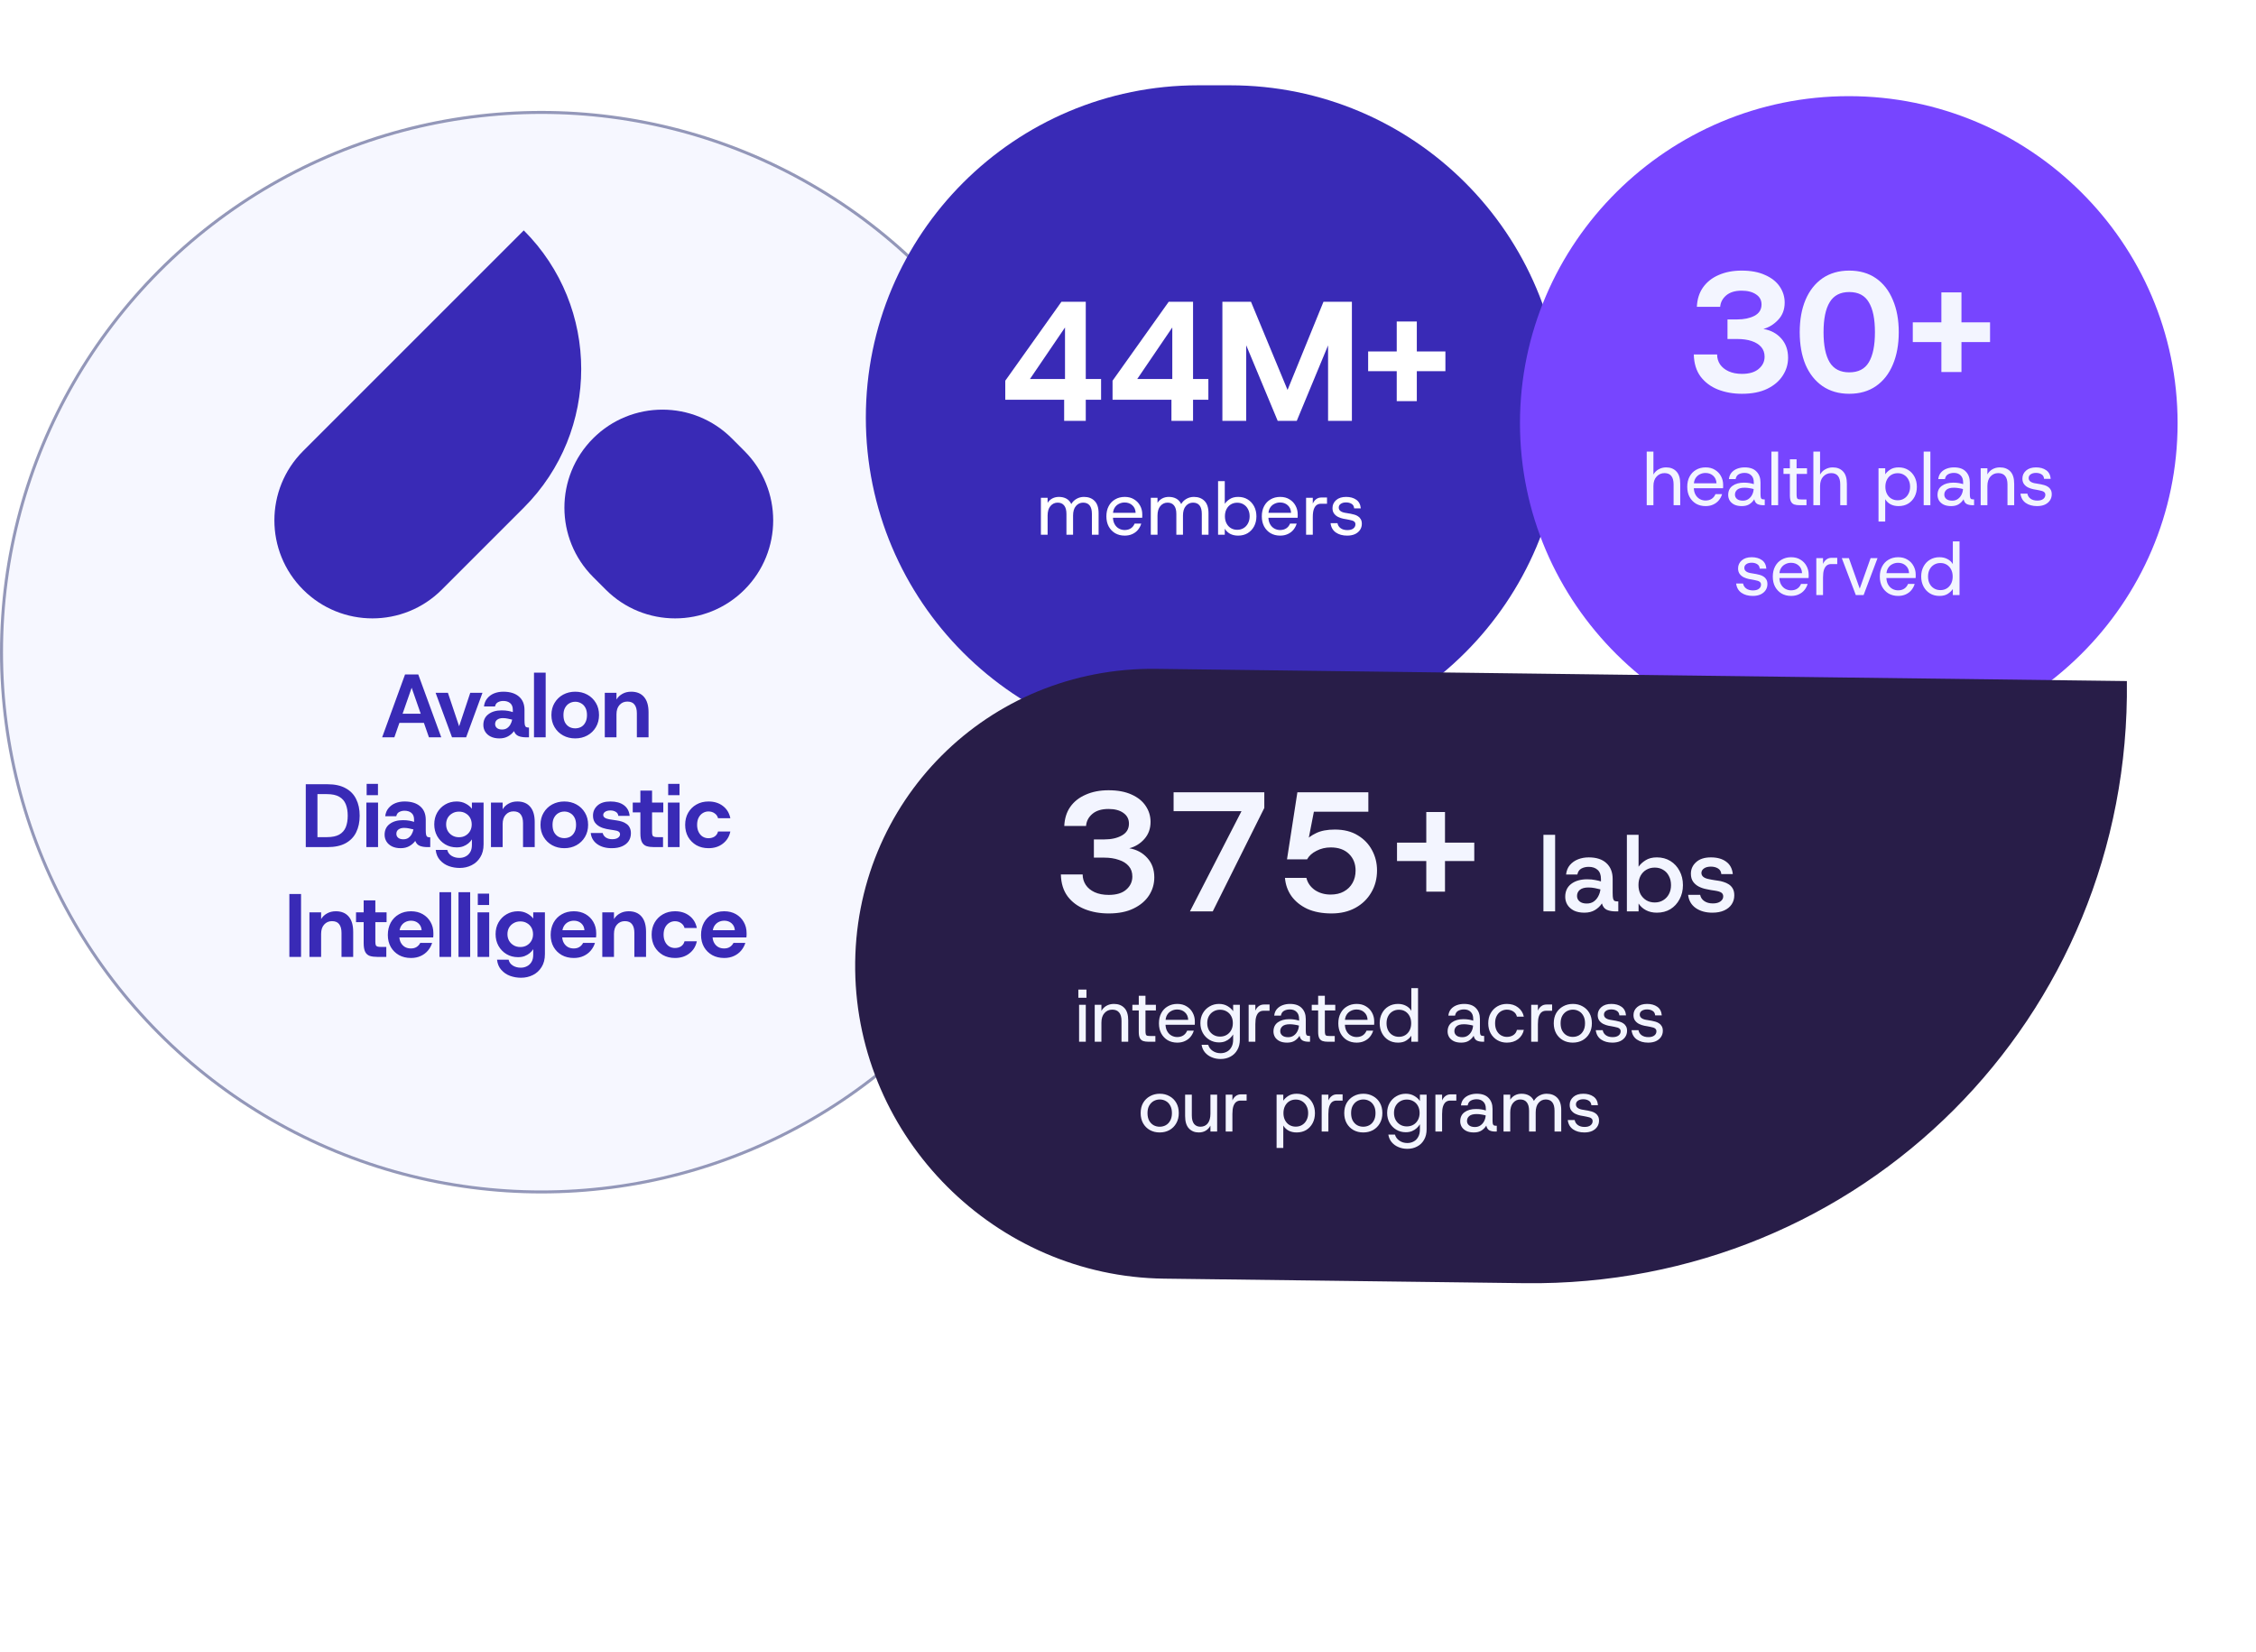 <?xml version="1.0" encoding="UTF-8"?> <svg xmlns="http://www.w3.org/2000/svg" width="452" height="331" viewBox="0 0 452 331" fill="none"><circle opacity="0.8" cx="108.464" cy="130.69" r="108.164" fill="#F3F5FF" stroke="#7A7FA7" stroke-width="0.601"></circle><g clip-path="url(#clip0_8459_21370)"><path d="M149.155 90.383L146.618 87.841C138.947 80.171 126.506 80.171 118.835 87.841C111.164 95.512 111.164 107.954 118.835 115.625L121.377 118.166C129.048 125.837 141.489 125.837 149.16 118.166C156.831 110.491 156.831 98.054 149.155 90.383Z" fill="#392AB6"></path><path d="M104.942 46.169L77.159 73.952L60.728 90.383C53.058 98.054 53.058 110.495 60.728 118.166C68.399 125.837 80.841 125.837 88.512 118.166L104.942 101.735C120.284 86.389 120.284 61.511 104.942 46.169Z" fill="#392AB6"></path></g><g filter="url(#filter0_d_8459_21370)"><path d="M173.475 79.435C173.475 42.655 203.291 12.839 240.07 12.839H246.464C283.243 12.839 313.059 42.655 313.059 79.435V79.435C313.059 116.215 283.243 146.03 246.464 146.03H240.07C203.291 146.03 173.475 116.215 173.475 79.435V79.435Z" fill="#392AB6"></path><path d="M208.55 102.898V95.499H209.893V96.513C210.131 96.135 210.445 95.842 210.832 95.633C211.23 95.424 211.673 95.32 212.16 95.32C212.737 95.32 213.239 95.439 213.667 95.677C214.094 95.916 214.418 96.274 214.636 96.752C214.895 96.304 215.248 95.956 215.696 95.707C216.153 95.449 216.645 95.32 217.172 95.32C218.067 95.32 218.778 95.588 219.306 96.125C219.843 96.662 220.111 97.487 220.111 98.601V102.898H218.769V98.736C218.769 97.98 218.619 97.413 218.321 97.035C218.023 96.657 217.585 96.468 217.008 96.468C216.431 96.468 215.949 96.697 215.561 97.154C215.183 97.602 214.994 98.238 214.994 99.064V102.898H213.667V98.736C213.667 97.98 213.513 97.413 213.204 97.035C212.906 96.657 212.473 96.468 211.907 96.468C211.33 96.468 210.847 96.697 210.46 97.154C210.082 97.602 209.893 98.238 209.893 99.064V102.898H208.55ZM225.338 103.077C224.622 103.077 223.986 102.917 223.429 102.599C222.882 102.271 222.449 101.819 222.131 101.242C221.823 100.665 221.669 99.989 221.669 99.213C221.669 98.427 221.823 97.746 222.131 97.169C222.439 96.582 222.872 96.13 223.429 95.812C223.986 95.484 224.627 95.32 225.353 95.32C226.079 95.32 226.701 95.484 227.218 95.812C227.745 96.13 228.148 96.553 228.426 97.08C228.715 97.607 228.859 98.184 228.859 98.81C228.859 98.91 228.859 99.019 228.859 99.138C228.859 99.248 228.854 99.367 228.844 99.496H222.668V98.512H227.531C227.501 97.865 227.278 97.358 226.86 96.99C226.452 96.622 225.94 96.438 225.323 96.438C224.906 96.438 224.518 96.533 224.16 96.722C223.802 96.901 223.513 97.174 223.295 97.542C223.086 97.9 222.981 98.348 222.981 98.885V99.287C222.981 99.874 223.091 100.367 223.31 100.764C223.528 101.162 223.817 101.461 224.175 101.659C224.533 101.858 224.916 101.958 225.323 101.958C225.821 101.958 226.238 101.843 226.577 101.615C226.915 101.386 227.163 101.073 227.322 100.675H228.65C228.521 101.122 228.307 101.53 228.009 101.898C227.71 102.266 227.332 102.554 226.875 102.763C226.427 102.972 225.915 103.077 225.338 103.077ZM230.569 102.898V95.499H231.912V96.513C232.15 96.135 232.464 95.842 232.851 95.633C233.249 95.424 233.692 95.32 234.179 95.32C234.756 95.32 235.258 95.439 235.686 95.677C236.113 95.916 236.437 96.274 236.655 96.752C236.914 96.304 237.267 95.956 237.714 95.707C238.172 95.449 238.664 95.32 239.191 95.32C240.086 95.32 240.797 95.588 241.324 96.125C241.862 96.662 242.13 97.487 242.13 98.601V102.898H240.787V98.736C240.787 97.98 240.638 97.413 240.34 97.035C240.042 96.657 239.604 96.468 239.027 96.468C238.45 96.468 237.968 96.697 237.58 97.154C237.202 97.602 237.013 98.238 237.013 99.064V102.898H235.686V98.736C235.686 97.98 235.532 97.413 235.223 97.035C234.925 96.657 234.492 96.468 233.925 96.468C233.349 96.468 232.866 96.697 232.478 97.154C232.101 97.602 231.912 98.238 231.912 99.064V102.898H230.569ZM248.058 103.077C247.452 103.077 246.92 102.957 246.462 102.719C246.005 102.47 245.647 102.127 245.388 101.689V102.898H244.046V92.157H245.388V96.707C245.627 96.349 245.965 96.031 246.403 95.752C246.84 95.464 247.397 95.32 248.073 95.32C248.799 95.32 249.436 95.489 249.983 95.827C250.53 96.165 250.957 96.627 251.266 97.214C251.574 97.801 251.728 98.467 251.728 99.213C251.728 99.959 251.574 100.625 251.266 101.212C250.957 101.789 250.53 102.246 249.983 102.584C249.436 102.912 248.794 103.077 248.058 103.077ZM247.879 101.913C248.367 101.913 248.794 101.799 249.162 101.57C249.54 101.341 249.834 101.023 250.042 100.615C250.261 100.207 250.371 99.735 250.371 99.198C250.371 98.661 250.261 98.189 250.042 97.781C249.834 97.373 249.54 97.055 249.162 96.826C248.794 96.597 248.367 96.483 247.879 96.483C247.402 96.483 246.974 96.597 246.597 96.826C246.229 97.055 245.94 97.373 245.731 97.781C245.522 98.189 245.418 98.661 245.418 99.198C245.418 99.735 245.522 100.207 245.731 100.615C245.94 101.023 246.229 101.341 246.597 101.57C246.974 101.799 247.402 101.913 247.879 101.913ZM256.48 103.077C255.764 103.077 255.128 102.917 254.571 102.599C254.024 102.271 253.591 101.819 253.273 101.242C252.965 100.665 252.811 99.989 252.811 99.213C252.811 98.427 252.965 97.746 253.273 97.169C253.581 96.582 254.014 96.13 254.571 95.812C255.128 95.484 255.769 95.32 256.495 95.32C257.221 95.32 257.843 95.484 258.36 95.812C258.887 96.13 259.29 96.553 259.568 97.08C259.857 97.607 260.001 98.184 260.001 98.81C260.001 98.91 260.001 99.019 260.001 99.138C260.001 99.248 259.996 99.367 259.986 99.496H253.81V98.512H258.673C258.643 97.865 258.419 97.358 258.002 96.99C257.594 96.622 257.082 96.438 256.465 96.438C256.048 96.438 255.66 96.533 255.302 96.722C254.944 96.901 254.655 97.174 254.437 97.542C254.228 97.9 254.123 98.348 254.123 98.885V99.287C254.123 99.874 254.233 100.367 254.451 100.764C254.67 101.162 254.959 101.461 255.317 101.659C255.675 101.858 256.058 101.958 256.465 101.958C256.963 101.958 257.38 101.843 257.718 101.615C258.057 101.386 258.305 101.073 258.464 100.675H259.792C259.663 101.122 259.449 101.53 259.15 101.898C258.852 102.266 258.474 102.554 258.017 102.763C257.569 102.972 257.057 103.077 256.48 103.077ZM261.681 102.898V95.499H263.024V96.662C263.193 96.274 263.421 95.976 263.71 95.767C263.998 95.548 264.351 95.439 264.769 95.439H265.873V96.692H264.635C264.316 96.692 264.033 96.781 263.784 96.96C263.546 97.139 263.357 97.428 263.218 97.826C263.088 98.213 263.024 98.731 263.024 99.377V102.898H261.681ZM269.91 103.077C269.005 103.077 268.249 102.868 267.643 102.45C267.036 102.022 266.683 101.401 266.583 100.585H267.971C268.05 101.013 268.264 101.351 268.612 101.6C268.96 101.848 269.408 101.973 269.955 101.973C270.472 101.973 270.87 101.863 271.148 101.644C271.427 101.426 271.566 101.147 271.566 100.809C271.566 100.56 271.476 100.372 271.297 100.242C271.128 100.103 270.81 99.994 270.343 99.914C270.154 99.874 269.95 99.835 269.731 99.795C269.522 99.755 269.323 99.72 269.134 99.69C268.796 99.621 268.458 99.506 268.12 99.347C267.792 99.188 267.518 98.964 267.299 98.676C267.081 98.388 266.971 98.015 266.971 97.557C266.971 96.921 267.215 96.389 267.702 95.961C268.19 95.533 268.856 95.32 269.701 95.32C270.517 95.32 271.193 95.508 271.73 95.886C272.267 96.254 272.57 96.831 272.64 97.617H271.312C271.272 97.189 271.098 96.886 270.79 96.707C270.492 96.518 270.124 96.423 269.686 96.423C269.259 96.423 268.906 96.518 268.627 96.707C268.359 96.896 268.224 97.144 268.224 97.453C268.224 97.99 268.627 98.338 269.433 98.497C269.552 98.507 269.676 98.527 269.806 98.557C269.945 98.576 270.084 98.601 270.223 98.631C270.362 98.651 270.487 98.671 270.596 98.691C270.835 98.731 271.083 98.79 271.342 98.87C271.601 98.939 271.844 99.049 272.073 99.198C272.302 99.337 272.486 99.531 272.625 99.78C272.774 100.018 272.849 100.327 272.849 100.705C272.849 101.162 272.729 101.57 272.491 101.928C272.252 102.286 271.914 102.569 271.476 102.778C271.039 102.977 270.517 103.077 269.91 103.077Z" fill="white"></path><path d="M213.208 80.083V75.855H201.411V72.036L212.663 56.215H217.539V71.695H220.607V75.855H217.539V80.083H213.208ZM213.379 73.843V59.318L214.538 59.659L205.127 73.502L204.343 71.695H215.22L213.379 73.843ZM234.703 80.083V75.855H222.905V72.036L234.157 56.215H239.033V71.695H242.102V75.855H239.033V80.083H234.703ZM234.873 73.843V59.318L236.033 59.659L226.622 73.502L225.838 71.695H236.715L234.873 73.843ZM244.911 80.083V56.215H250.639L258.925 76.196L256.913 76.468L265.165 56.215H270.859V80.083H266.085V59.897L267.688 61.091L259.812 80.083H255.993L248.082 61.091L249.685 59.897V80.083H244.911ZM279.842 76.127V60.17H283.866V76.127H279.842ZM274.114 70.126V66.171H289.594V70.126H274.114Z" fill="white"></path></g><g filter="url(#filter1_d_8459_21370)"><path d="M304.534 81.566C304.534 45.375 334.222 16.036 370.413 16.036V16.036C406.604 16.036 436.292 45.375 436.292 81.566V81.566C436.292 117.757 406.604 147.096 370.413 147.096V147.096C334.222 147.096 304.534 117.757 304.534 81.566V81.566Z" fill="#7745FF"></path><path d="M349.01 75.679C347.26 75.679 345.657 75.395 344.202 74.826C342.77 74.258 341.611 73.394 340.724 72.235C339.861 71.076 339.406 69.598 339.36 67.802H344.032C344.032 68.53 344.225 69.189 344.611 69.78C345.021 70.371 345.6 70.837 346.35 71.178C347.1 71.519 347.987 71.689 349.01 71.689C350.465 71.689 351.579 71.36 352.351 70.701C353.147 70.041 353.545 69.223 353.545 68.246C353.545 67.473 353.317 66.825 352.863 66.302C352.408 65.779 351.772 65.382 350.953 65.109C350.135 64.836 349.18 64.7 348.089 64.7H346.112V60.778H348.089C349.43 60.778 350.567 60.54 351.499 60.062C352.454 59.562 352.931 58.801 352.931 57.778C352.931 56.914 352.567 56.243 351.84 55.766C351.113 55.266 350.146 55.016 348.942 55.016C347.623 55.016 346.589 55.334 345.839 55.971C345.111 56.607 344.714 57.369 344.645 58.255H339.974C340.042 56.732 340.452 55.437 341.202 54.368C341.975 53.277 343.02 52.447 344.339 51.879C345.68 51.288 347.214 50.993 348.942 50.993C350.806 50.993 352.374 51.288 353.647 51.879C354.943 52.447 355.92 53.22 356.579 54.198C357.239 55.175 357.568 56.243 357.568 57.403C357.568 58.789 357.136 59.937 356.273 60.847C355.431 61.756 354.443 62.37 353.306 62.688C354.784 62.938 355.977 63.574 356.886 64.597C357.796 65.62 358.25 66.904 358.25 68.45C358.25 69.769 357.886 70.973 357.159 72.064C356.454 73.156 355.42 74.031 354.056 74.69C352.692 75.349 351.01 75.679 349.01 75.679ZM370.504 75.679C368.436 75.679 366.651 75.167 365.151 74.144C363.674 73.121 362.537 71.689 361.741 69.848C360.968 67.984 360.582 65.813 360.582 63.336C360.582 60.858 360.968 58.699 361.741 56.857C362.537 54.993 363.674 53.55 365.151 52.527C366.651 51.504 368.436 50.993 370.504 50.993C372.596 50.993 374.38 51.504 375.857 52.527C377.335 53.55 378.46 54.993 379.233 56.857C380.029 58.699 380.426 60.858 380.426 63.336C380.426 65.813 380.029 67.984 379.233 69.848C378.46 71.689 377.335 73.121 375.857 74.144C374.38 75.167 372.596 75.679 370.504 75.679ZM370.504 71.382C372.323 71.382 373.63 70.712 374.425 69.371C375.244 68.007 375.653 65.995 375.653 63.336C375.653 60.676 375.244 58.676 374.425 57.335C373.63 55.971 372.323 55.289 370.504 55.289C368.708 55.289 367.401 55.971 366.583 57.335C365.765 58.676 365.356 60.676 365.356 63.336C365.356 65.995 365.765 68.007 366.583 69.371C367.401 70.712 368.708 71.382 370.504 71.382ZM388.964 71.314V55.357H392.987V71.314H388.964ZM383.236 65.313V61.358H398.716V65.313H383.236Z" fill="#F3F5FF"></path><path d="M329.928 98.006V87.265H331.271V91.86C331.519 91.412 331.867 91.064 332.315 90.816C332.772 90.557 333.27 90.428 333.807 90.428C334.672 90.428 335.358 90.696 335.865 91.233C336.382 91.77 336.641 92.596 336.641 93.71V98.006H335.313V93.844C335.313 93.088 335.159 92.521 334.851 92.143C334.552 91.765 334.1 91.576 333.493 91.576C332.867 91.576 332.34 91.805 331.912 92.263C331.484 92.71 331.271 93.347 331.271 94.172V98.006H329.928ZM341.718 98.185C341.002 98.185 340.365 98.026 339.808 97.707C339.261 97.379 338.829 96.927 338.511 96.35C338.202 95.773 338.048 95.097 338.048 94.321C338.048 93.536 338.202 92.854 338.511 92.278C338.819 91.691 339.251 91.238 339.808 90.92C340.365 90.592 341.007 90.428 341.733 90.428C342.459 90.428 343.08 90.592 343.597 90.92C344.124 91.238 344.527 91.661 344.806 92.188C345.094 92.715 345.238 93.292 345.238 93.918C345.238 94.018 345.238 94.127 345.238 94.247C345.238 94.356 345.233 94.475 345.223 94.605H339.048V93.62H343.911C343.881 92.974 343.657 92.467 343.239 92.099C342.832 91.731 342.319 91.547 341.703 91.547C341.285 91.547 340.897 91.641 340.539 91.83C340.181 92.009 339.893 92.283 339.674 92.65C339.465 93.009 339.361 93.456 339.361 93.993V94.396C339.361 94.983 339.47 95.475 339.689 95.873C339.908 96.27 340.196 96.569 340.554 96.768C340.912 96.967 341.295 97.066 341.703 97.066C342.2 97.066 342.618 96.952 342.956 96.723C343.294 96.494 343.543 96.181 343.702 95.783H345.029C344.9 96.231 344.686 96.638 344.388 97.006C344.09 97.374 343.712 97.663 343.254 97.872C342.807 98.081 342.295 98.185 341.718 98.185ZM348.981 98.185C348.384 98.185 347.882 98.085 347.474 97.887C347.066 97.678 346.758 97.404 346.549 97.066C346.35 96.718 346.251 96.35 346.251 95.962C346.251 95.157 346.539 94.545 347.116 94.127C347.703 93.7 348.469 93.486 349.413 93.486C349.831 93.486 350.209 93.516 350.547 93.575C350.885 93.635 351.164 93.705 351.382 93.784V93.456C351.382 92.82 351.213 92.342 350.875 92.024C350.547 91.696 350.105 91.532 349.548 91.532C349.09 91.532 348.692 91.626 348.354 91.815C348.026 92.004 347.822 92.322 347.743 92.77H346.4C346.46 92.243 346.639 91.805 346.937 91.457C347.245 91.109 347.628 90.85 348.086 90.681C348.543 90.512 349.03 90.428 349.548 90.428C350.602 90.428 351.392 90.706 351.919 91.263C352.456 91.81 352.725 92.541 352.725 93.456V95.679C352.725 96.037 352.745 96.3 352.785 96.469C352.834 96.638 352.914 96.743 353.023 96.783C353.133 96.822 353.282 96.842 353.471 96.842H353.575V98.006H353.292C352.805 98.006 352.407 97.926 352.098 97.767C351.79 97.608 351.581 97.29 351.472 96.812C351.243 97.2 350.925 97.528 350.517 97.797C350.119 98.056 349.607 98.185 348.981 98.185ZM349.19 97.096C349.627 97.096 350 96.987 350.308 96.768C350.627 96.549 350.875 96.261 351.054 95.903C351.233 95.544 351.333 95.167 351.353 94.769C351.124 94.699 350.845 94.639 350.517 94.59C350.189 94.53 349.861 94.5 349.533 94.5C348.856 94.5 348.364 94.635 348.056 94.903C347.758 95.162 347.608 95.49 347.608 95.888C347.608 96.236 347.743 96.524 348.011 96.753C348.29 96.982 348.682 97.096 349.19 97.096ZM354.913 98.006V87.265H356.256V98.006H354.913ZM360.536 98.006C360.118 98.006 359.765 97.956 359.477 97.857C359.188 97.747 358.969 97.548 358.82 97.26C358.681 96.972 358.611 96.564 358.611 96.037V91.741H357.329V90.607H358.611V88.802H359.954V90.607H362.042V91.741H359.954V95.828C359.954 96.146 359.979 96.38 360.029 96.529C360.078 96.678 360.183 96.773 360.342 96.812C360.501 96.842 360.73 96.857 361.028 96.857H361.938V98.006H360.536ZM363.317 98.006V87.265H364.66V91.86C364.909 91.412 365.257 91.064 365.704 90.816C366.162 90.557 366.659 90.428 367.196 90.428C368.061 90.428 368.747 90.696 369.255 91.233C369.772 91.77 370.03 92.596 370.03 93.71V98.006H368.703V93.844C368.703 93.088 368.548 92.521 368.24 92.143C367.942 91.765 367.489 91.576 366.883 91.576C366.256 91.576 365.729 91.805 365.301 92.263C364.874 92.71 364.66 93.347 364.66 94.172V98.006H363.317ZM376.37 101.288V90.607H377.712V91.815C377.951 91.457 378.289 91.139 378.727 90.86C379.164 90.572 379.721 90.428 380.398 90.428C381.123 90.428 381.76 90.597 382.307 90.935C382.854 91.273 383.282 91.736 383.59 92.322C383.898 92.909 384.052 93.575 384.052 94.321C384.052 95.067 383.898 95.734 383.59 96.32C383.282 96.897 382.854 97.355 382.307 97.693C381.76 98.021 381.119 98.185 380.383 98.185C379.776 98.185 379.244 98.066 378.786 97.827C378.329 97.578 377.971 97.235 377.712 96.798V101.288H376.37ZM380.204 97.021C380.691 97.021 381.119 96.907 381.486 96.678C381.864 96.45 382.158 96.131 382.367 95.724C382.585 95.316 382.695 94.843 382.695 94.306C382.695 93.769 382.585 93.297 382.367 92.889C382.158 92.481 381.864 92.163 381.486 91.934C381.119 91.706 380.691 91.591 380.204 91.591C379.726 91.591 379.299 91.706 378.921 91.934C378.553 92.163 378.264 92.481 378.055 92.889C377.847 93.297 377.742 93.769 377.742 94.306C377.742 94.843 377.847 95.316 378.055 95.724C378.264 96.131 378.553 96.45 378.921 96.678C379.299 96.907 379.726 97.021 380.204 97.021ZM385.418 98.006V87.265H386.761V98.006H385.418ZM390.921 98.185C390.325 98.185 389.822 98.085 389.415 97.887C389.007 97.678 388.699 97.404 388.49 97.066C388.291 96.718 388.191 96.35 388.191 95.962C388.191 95.157 388.48 94.545 389.057 94.127C389.643 93.7 390.409 93.486 391.354 93.486C391.772 93.486 392.15 93.516 392.488 93.575C392.826 93.635 393.104 93.705 393.323 93.784V93.456C393.323 92.82 393.154 92.342 392.816 92.024C392.488 91.696 392.045 91.532 391.488 91.532C391.031 91.532 390.633 91.626 390.295 91.815C389.967 92.004 389.763 92.322 389.683 92.77H388.341C388.4 92.243 388.579 91.805 388.878 91.457C389.186 91.109 389.569 90.85 390.026 90.681C390.484 90.512 390.971 90.428 391.488 90.428C392.542 90.428 393.333 90.706 393.86 91.263C394.397 91.81 394.666 92.541 394.666 93.456V95.679C394.666 96.037 394.686 96.3 394.725 96.469C394.775 96.638 394.855 96.743 394.964 96.783C395.073 96.822 395.223 96.842 395.412 96.842H395.516V98.006H395.233C394.745 98.006 394.347 97.926 394.039 97.767C393.731 97.608 393.522 97.29 393.413 96.812C393.184 97.2 392.866 97.528 392.458 97.797C392.06 98.056 391.548 98.185 390.921 98.185ZM391.13 97.096C391.568 97.096 391.941 96.987 392.249 96.768C392.567 96.549 392.816 96.261 392.995 95.903C393.174 95.544 393.273 95.167 393.293 94.769C393.065 94.699 392.786 94.639 392.458 94.59C392.13 94.53 391.802 94.5 391.473 94.5C390.797 94.5 390.305 94.635 389.997 94.903C389.698 95.162 389.549 95.49 389.549 95.888C389.549 96.236 389.683 96.524 389.952 96.753C390.23 96.982 390.623 97.096 391.13 97.096ZM396.839 98.006V90.607H398.182V91.83C398.42 91.392 398.758 91.049 399.196 90.801C399.633 90.552 400.131 90.428 400.688 90.428C401.563 90.428 402.259 90.696 402.776 91.233C403.293 91.77 403.552 92.596 403.552 93.71V98.006H402.209V93.844C402.209 93.088 402.05 92.521 401.732 92.143C401.424 91.765 400.961 91.576 400.345 91.576C399.718 91.576 399.201 91.805 398.793 92.263C398.385 92.71 398.182 93.347 398.182 94.172V98.006H396.839ZM408.138 98.185C407.233 98.185 406.477 97.976 405.871 97.558C405.264 97.131 404.911 96.509 404.812 95.694H406.199C406.278 96.121 406.492 96.46 406.84 96.708C407.188 96.957 407.636 97.081 408.183 97.081C408.7 97.081 409.098 96.972 409.376 96.753C409.655 96.534 409.794 96.256 409.794 95.918C409.794 95.669 409.705 95.48 409.526 95.351C409.356 95.211 409.038 95.102 408.571 95.022C408.382 94.983 408.178 94.943 407.959 94.903C407.75 94.863 407.551 94.829 407.362 94.799C407.024 94.729 406.686 94.615 406.348 94.456C406.02 94.296 405.746 94.073 405.528 93.784C405.309 93.496 405.199 93.123 405.199 92.665C405.199 92.029 405.443 91.497 405.93 91.069C406.418 90.642 407.084 90.428 407.929 90.428C408.745 90.428 409.421 90.617 409.958 90.995C410.495 91.363 410.798 91.939 410.868 92.725H409.54C409.501 92.297 409.327 91.994 409.018 91.815C408.72 91.626 408.352 91.532 407.914 91.532C407.487 91.532 407.134 91.626 406.855 91.815C406.587 92.004 406.453 92.253 406.453 92.561C406.453 93.098 406.855 93.446 407.661 93.605C407.78 93.615 407.904 93.635 408.034 93.665C408.173 93.685 408.312 93.71 408.451 93.74C408.591 93.759 408.715 93.779 408.824 93.799C409.063 93.839 409.312 93.899 409.57 93.978C409.829 94.048 410.072 94.157 410.301 94.306C410.53 94.446 410.714 94.639 410.853 94.888C411.002 95.127 411.077 95.435 411.077 95.813C411.077 96.27 410.958 96.678 410.719 97.036C410.48 97.394 410.142 97.678 409.705 97.887C409.267 98.085 408.745 98.185 408.138 98.185ZM351.171 116.185C350.266 116.185 349.51 115.976 348.903 115.558C348.297 115.131 347.944 114.509 347.844 113.694H349.232C349.311 114.121 349.525 114.459 349.873 114.708C350.221 114.957 350.669 115.081 351.216 115.081C351.733 115.081 352.131 114.972 352.409 114.753C352.687 114.534 352.827 114.256 352.827 113.917C352.827 113.669 352.737 113.48 352.558 113.351C352.389 113.211 352.071 113.102 351.603 113.022C351.414 112.983 351.211 112.943 350.992 112.903C350.783 112.863 350.584 112.828 350.395 112.799C350.057 112.729 349.719 112.615 349.381 112.456C349.053 112.296 348.779 112.073 348.56 111.784C348.342 111.496 348.232 111.123 348.232 110.665C348.232 110.029 348.476 109.497 348.963 109.069C349.45 108.642 350.117 108.428 350.962 108.428C351.777 108.428 352.454 108.617 352.991 108.995C353.528 109.363 353.831 109.939 353.901 110.725H352.573C352.533 110.297 352.359 109.994 352.051 109.815C351.753 109.626 351.385 109.532 350.947 109.532C350.519 109.532 350.166 109.626 349.888 109.815C349.619 110.004 349.485 110.253 349.485 110.561C349.485 111.098 349.888 111.446 350.693 111.605C350.813 111.615 350.937 111.635 351.066 111.665C351.206 111.685 351.345 111.71 351.484 111.74C351.623 111.759 351.748 111.779 351.857 111.799C352.096 111.839 352.344 111.899 352.603 111.978C352.861 112.048 353.105 112.157 353.334 112.306C353.563 112.446 353.747 112.64 353.886 112.888C354.035 113.127 354.11 113.435 354.11 113.813C354.11 114.27 353.99 114.678 353.752 115.036C353.513 115.394 353.175 115.678 352.737 115.887C352.3 116.085 351.777 116.185 351.171 116.185ZM358.857 116.185C358.141 116.185 357.504 116.026 356.947 115.708C356.4 115.379 355.968 114.927 355.65 114.35C355.341 113.773 355.187 113.097 355.187 112.321C355.187 111.536 355.341 110.854 355.65 110.278C355.958 109.691 356.39 109.238 356.947 108.92C357.504 108.592 358.146 108.428 358.872 108.428C359.598 108.428 360.219 108.592 360.736 108.92C361.263 109.238 361.666 109.661 361.945 110.188C362.233 110.715 362.377 111.292 362.377 111.919C362.377 112.018 362.377 112.127 362.377 112.247C362.377 112.356 362.372 112.475 362.362 112.605H356.187V111.62H361.05C361.02 110.974 360.796 110.467 360.378 110.099C359.971 109.731 359.458 109.547 358.842 109.547C358.424 109.547 358.036 109.641 357.678 109.83C357.32 110.009 357.032 110.283 356.813 110.651C356.604 111.009 356.5 111.456 356.5 111.993V112.396C356.5 112.983 356.609 113.475 356.828 113.873C357.047 114.27 357.335 114.569 357.693 114.768C358.051 114.967 358.434 115.066 358.842 115.066C359.339 115.066 359.757 114.952 360.095 114.723C360.433 114.494 360.682 114.181 360.841 113.783H362.168C362.039 114.231 361.825 114.638 361.527 115.006C361.229 115.374 360.851 115.663 360.393 115.872C359.946 116.08 359.434 116.185 358.857 116.185ZM363.908 116.006V108.607H365.251V109.77C365.42 109.383 365.649 109.084 365.937 108.875C366.226 108.657 366.579 108.547 366.996 108.547H368.1V109.8H366.862C366.544 109.8 366.26 109.89 366.012 110.069C365.773 110.248 365.584 110.536 365.445 110.934C365.316 111.322 365.251 111.839 365.251 112.485V116.006H363.908ZM371.818 116.006L369.013 108.607H370.431L372.608 114.723L374.786 108.607H376.174L373.384 116.006H371.818ZM380.301 116.185C379.585 116.185 378.948 116.026 378.391 115.708C377.844 115.379 377.412 114.927 377.093 114.35C376.785 113.773 376.631 113.097 376.631 112.321C376.631 111.536 376.785 110.854 377.093 110.278C377.402 109.691 377.834 109.238 378.391 108.92C378.948 108.592 379.59 108.428 380.316 108.428C381.041 108.428 381.663 108.592 382.18 108.92C382.707 109.238 383.11 109.661 383.388 110.188C383.677 110.715 383.821 111.292 383.821 111.919C383.821 112.018 383.821 112.127 383.821 112.247C383.821 112.356 383.816 112.475 383.806 112.605H377.63V111.62H382.493C382.464 110.974 382.24 110.467 381.822 110.099C381.414 109.731 380.902 109.547 380.286 109.547C379.868 109.547 379.48 109.641 379.122 109.83C378.764 110.009 378.476 110.283 378.257 110.651C378.048 111.009 377.944 111.456 377.944 111.993V112.396C377.944 112.983 378.053 113.475 378.272 113.873C378.491 114.27 378.779 114.569 379.137 114.768C379.495 114.967 379.878 115.066 380.286 115.066C380.783 115.066 381.201 114.952 381.539 114.723C381.877 114.494 382.125 114.181 382.285 113.783H383.612C383.483 114.231 383.269 114.638 382.971 115.006C382.672 115.374 382.295 115.663 381.837 115.872C381.39 116.08 380.877 116.185 380.301 116.185ZM388.589 116.185C387.853 116.185 387.212 116.016 386.665 115.678C386.118 115.34 385.69 114.877 385.382 114.29C385.074 113.704 384.92 113.037 384.92 112.291C384.92 111.546 385.074 110.884 385.382 110.307C385.69 109.721 386.118 109.263 386.665 108.935C387.222 108.597 387.863 108.428 388.589 108.428C389.196 108.428 389.728 108.552 390.185 108.801C390.653 109.039 391.011 109.378 391.26 109.815V105.265H392.602V116.006H391.26V114.798C391.021 115.156 390.683 115.479 390.245 115.767C389.818 116.046 389.266 116.185 388.589 116.185ZM388.768 115.021C389.256 115.021 389.683 114.907 390.051 114.678C390.419 114.45 390.708 114.131 390.916 113.724C391.125 113.316 391.23 112.843 391.23 112.306C391.23 111.769 391.125 111.297 390.916 110.889C390.708 110.481 390.419 110.163 390.051 109.935C389.683 109.706 389.256 109.591 388.768 109.591C388.291 109.591 387.863 109.706 387.485 109.935C387.108 110.163 386.814 110.481 386.605 110.889C386.396 111.287 386.292 111.759 386.292 112.306C386.292 112.843 386.396 113.316 386.605 113.724C386.814 114.131 387.108 114.45 387.485 114.678C387.863 114.907 388.291 115.021 388.768 115.021Z" fill="#F3F5FF"></path></g><path d="M426.13 136.479L303.935 134.942L231.669 134.033C197.932 133.609 170.916 160.625 171.34 194.362C171.764 228.1 199.469 255.804 233.206 256.228L305.472 257.137C372.957 257.975 426.979 203.953 426.13 136.479Z" fill="#281D48"></path><path d="M216.2 208.753V201.354H217.543V208.753H216.2ZM216.051 199.937V198.296H217.677V199.937H216.051ZM219.332 208.753V201.354H220.674V202.578C220.913 202.14 221.251 201.797 221.688 201.548C222.126 201.3 222.623 201.175 223.18 201.175C224.055 201.175 224.752 201.444 225.269 201.981C225.786 202.518 226.044 203.343 226.044 204.457V208.753H224.702V204.592C224.702 203.836 224.543 203.269 224.224 202.891C223.916 202.513 223.454 202.324 222.837 202.324C222.211 202.324 221.693 202.553 221.286 203.01C220.878 203.458 220.674 204.094 220.674 204.92V208.753H219.332ZM230.082 208.753C229.665 208.753 229.312 208.704 229.023 208.604C228.735 208.495 228.516 208.296 228.367 208.008C228.228 207.719 228.158 207.311 228.158 206.784V202.488H226.875V201.354H228.158V199.549H229.501V201.354H231.589V202.488H229.501V206.576C229.501 206.894 229.525 207.127 229.575 207.277C229.625 207.426 229.729 207.52 229.888 207.56C230.048 207.59 230.276 207.605 230.575 207.605H231.485V208.753H230.082ZM235.869 208.932C235.153 208.932 234.517 208.773 233.96 208.455C233.413 208.127 232.98 207.674 232.662 207.098C232.354 206.521 232.2 205.845 232.2 205.069C232.2 204.283 232.354 203.602 232.662 203.025C232.97 202.438 233.403 201.986 233.96 201.668C234.517 201.34 235.158 201.175 235.884 201.175C236.61 201.175 237.232 201.34 237.749 201.668C238.276 201.986 238.679 202.409 238.957 202.936C239.246 203.463 239.39 204.04 239.39 204.666C239.39 204.766 239.39 204.875 239.39 204.994C239.39 205.104 239.385 205.223 239.375 205.352H233.199V204.368H238.062C238.032 203.721 237.809 203.214 237.391 202.846C236.983 202.478 236.471 202.294 235.854 202.294C235.437 202.294 235.049 202.389 234.691 202.578C234.333 202.757 234.044 203.03 233.826 203.398C233.617 203.756 233.512 204.204 233.512 204.741V205.143C233.512 205.73 233.622 206.222 233.841 206.62C234.059 207.018 234.348 207.316 234.706 207.515C235.064 207.714 235.447 207.814 235.854 207.814C236.352 207.814 236.769 207.699 237.107 207.471C237.446 207.242 237.694 206.929 237.853 206.531H239.181C239.052 206.978 238.838 207.386 238.54 207.754C238.241 208.122 237.863 208.41 237.406 208.619C236.958 208.828 236.446 208.932 235.869 208.932ZM244.561 212.214C243.914 212.214 243.323 212.1 242.786 211.871C242.249 211.652 241.796 211.329 241.428 210.902C241.07 210.484 240.841 209.972 240.742 209.365H242.07C242.209 209.862 242.502 210.265 242.95 210.573C243.407 210.892 243.939 211.051 244.546 211.051C245.023 211.051 245.451 210.946 245.829 210.737C246.207 210.539 246.505 210.235 246.724 209.828C246.953 209.43 247.067 208.937 247.067 208.351V207.292C246.908 207.56 246.694 207.819 246.426 208.067C246.167 208.306 245.854 208.505 245.486 208.664C245.128 208.813 244.71 208.888 244.233 208.888C243.537 208.888 242.905 208.719 242.338 208.381C241.771 208.042 241.324 207.585 240.996 207.008C240.667 206.421 240.503 205.76 240.503 205.024C240.503 204.278 240.667 203.617 240.996 203.04C241.324 202.463 241.771 202.011 242.338 201.683C242.905 201.344 243.537 201.175 244.233 201.175C244.879 201.175 245.446 201.32 245.933 201.608C246.43 201.896 246.808 202.24 247.067 202.637V201.354H248.41V208.306C248.41 209.121 248.24 209.818 247.902 210.394C247.574 210.981 247.117 211.429 246.53 211.737C245.953 212.055 245.297 212.214 244.561 212.214ZM244.442 207.724C244.939 207.724 245.381 207.61 245.769 207.381C246.157 207.152 246.46 206.834 246.679 206.426C246.898 206.019 247.007 205.551 247.007 205.024C247.007 204.487 246.898 204.02 246.679 203.622C246.46 203.214 246.157 202.901 245.769 202.682C245.381 202.453 244.939 202.339 244.442 202.339C243.954 202.339 243.517 202.453 243.129 202.682C242.741 202.901 242.433 203.214 242.204 203.622C241.985 204.02 241.876 204.487 241.876 205.024C241.876 205.541 241.985 206.009 242.204 206.426C242.433 206.834 242.741 207.152 243.129 207.381C243.517 207.61 243.954 207.724 244.442 207.724ZM250.172 208.753V201.354H251.514V202.518C251.683 202.13 251.912 201.832 252.2 201.623C252.489 201.404 252.842 201.295 253.259 201.295H254.363V202.548H253.125C252.807 202.548 252.524 202.637 252.275 202.816C252.036 202.995 251.847 203.284 251.708 203.682C251.579 204.069 251.514 204.587 251.514 205.233V208.753H250.172ZM257.875 208.932C257.278 208.932 256.776 208.833 256.368 208.634C255.96 208.425 255.652 208.152 255.443 207.814C255.244 207.466 255.145 207.098 255.145 206.71C255.145 205.904 255.433 205.293 256.01 204.875C256.597 204.447 257.363 204.234 258.307 204.234C258.725 204.234 259.103 204.263 259.441 204.323C259.779 204.383 260.058 204.452 260.277 204.532V204.204C260.277 203.567 260.108 203.09 259.769 202.772C259.441 202.443 258.999 202.279 258.442 202.279C257.984 202.279 257.586 202.374 257.248 202.563C256.92 202.752 256.716 203.07 256.637 203.517H255.294C255.354 202.99 255.533 202.553 255.831 202.205C256.139 201.857 256.522 201.598 256.98 201.429C257.437 201.26 257.925 201.175 258.442 201.175C259.496 201.175 260.287 201.454 260.814 202.011C261.351 202.558 261.619 203.289 261.619 204.204V206.426C261.619 206.784 261.639 207.048 261.679 207.217C261.729 207.386 261.808 207.49 261.917 207.53C262.027 207.57 262.176 207.59 262.365 207.59H262.469V208.753H262.186C261.699 208.753 261.301 208.674 260.993 208.515C260.684 208.356 260.475 208.037 260.366 207.56C260.137 207.948 259.819 208.276 259.411 208.545C259.014 208.803 258.501 208.932 257.875 208.932ZM258.084 207.844C258.521 207.844 258.894 207.734 259.203 207.515C259.521 207.297 259.769 207.008 259.948 206.65C260.127 206.292 260.227 205.914 260.247 205.516C260.018 205.447 259.74 205.387 259.411 205.337C259.083 205.278 258.755 205.248 258.427 205.248C257.751 205.248 257.258 205.382 256.95 205.651C256.652 205.909 256.502 206.237 256.502 206.635C256.502 206.983 256.637 207.272 256.905 207.5C257.184 207.729 257.577 207.844 258.084 207.844ZM266.021 208.753C265.603 208.753 265.25 208.704 264.962 208.604C264.674 208.495 264.455 208.296 264.306 208.008C264.166 207.719 264.097 207.311 264.097 206.784V202.488H262.814V201.354H264.097V199.549H265.439V201.354H267.528V202.488H265.439V206.576C265.439 206.894 265.464 207.127 265.514 207.277C265.564 207.426 265.668 207.52 265.827 207.56C265.986 207.59 266.215 207.605 266.513 207.605H267.423V208.753H266.021ZM271.808 208.932C271.092 208.932 270.456 208.773 269.899 208.455C269.352 208.127 268.919 207.674 268.601 207.098C268.293 206.521 268.138 205.845 268.138 205.069C268.138 204.283 268.293 203.602 268.601 203.025C268.909 202.438 269.342 201.986 269.899 201.668C270.456 201.34 271.097 201.175 271.823 201.175C272.549 201.175 273.171 201.34 273.688 201.668C274.215 201.986 274.618 202.409 274.896 202.936C275.184 203.463 275.329 204.04 275.329 204.666C275.329 204.766 275.329 204.875 275.329 204.994C275.329 205.104 275.324 205.223 275.314 205.352H269.138V204.368H274.001C273.971 203.721 273.747 203.214 273.33 202.846C272.922 202.478 272.41 202.294 271.793 202.294C271.375 202.294 270.988 202.389 270.63 202.578C270.272 202.757 269.983 203.03 269.764 203.398C269.556 203.756 269.451 204.204 269.451 204.741V205.143C269.451 205.73 269.561 206.222 269.779 206.62C269.998 207.018 270.287 207.316 270.645 207.515C271.003 207.714 271.385 207.814 271.793 207.814C272.29 207.814 272.708 207.699 273.046 207.471C273.384 207.242 273.633 206.929 273.792 206.531H275.12C274.99 206.978 274.777 207.386 274.478 207.754C274.18 208.122 273.802 208.41 273.345 208.619C272.897 208.828 272.385 208.932 271.808 208.932ZM280.097 208.932C279.361 208.932 278.719 208.763 278.172 208.425C277.625 208.087 277.198 207.625 276.89 207.038C276.581 206.451 276.427 205.785 276.427 205.039C276.427 204.293 276.581 203.632 276.89 203.055C277.198 202.468 277.625 202.011 278.172 201.683C278.729 201.344 279.371 201.175 280.097 201.175C280.703 201.175 281.235 201.3 281.693 201.548C282.16 201.787 282.518 202.125 282.767 202.563V198.013H284.11V208.753H282.767V207.545C282.528 207.903 282.19 208.226 281.753 208.515C281.325 208.793 280.773 208.932 280.097 208.932ZM280.276 207.769C280.763 207.769 281.191 207.655 281.559 207.426C281.927 207.197 282.215 206.879 282.424 206.471C282.633 206.063 282.737 205.591 282.737 205.054C282.737 204.517 282.633 204.045 282.424 203.637C282.215 203.229 281.927 202.911 281.559 202.682C281.191 202.453 280.763 202.339 280.276 202.339C279.798 202.339 279.371 202.453 278.993 202.682C278.615 202.911 278.322 203.229 278.113 203.637C277.904 204.035 277.8 204.507 277.8 205.054C277.8 205.591 277.904 206.063 278.113 206.471C278.322 206.879 278.615 207.197 278.993 207.426C279.371 207.655 279.798 207.769 280.276 207.769ZM292.765 208.932C292.168 208.932 291.666 208.833 291.258 208.634C290.85 208.425 290.542 208.152 290.333 207.814C290.134 207.466 290.035 207.098 290.035 206.71C290.035 205.904 290.323 205.293 290.9 204.875C291.487 204.447 292.253 204.234 293.197 204.234C293.615 204.234 293.993 204.263 294.331 204.323C294.669 204.383 294.948 204.452 295.166 204.532V204.204C295.166 203.567 294.997 203.09 294.659 202.772C294.331 202.443 293.889 202.279 293.332 202.279C292.874 202.279 292.476 202.374 292.138 202.563C291.81 202.752 291.606 203.07 291.527 203.517H290.184C290.244 202.99 290.423 202.553 290.721 202.205C291.029 201.857 291.412 201.598 291.87 201.429C292.327 201.26 292.814 201.175 293.332 201.175C294.386 201.175 295.176 201.454 295.703 202.011C296.24 202.558 296.509 203.289 296.509 204.204V206.426C296.509 206.784 296.529 207.048 296.569 207.217C296.618 207.386 296.698 207.49 296.807 207.53C296.917 207.57 297.066 207.59 297.255 207.59H297.359V208.753H297.076C296.589 208.753 296.191 208.674 295.882 208.515C295.574 208.356 295.365 208.037 295.256 207.56C295.027 207.948 294.709 208.276 294.301 208.545C293.903 208.803 293.391 208.932 292.765 208.932ZM292.974 207.844C293.411 207.844 293.784 207.734 294.092 207.515C294.411 207.297 294.659 207.008 294.838 206.65C295.017 206.292 295.117 205.914 295.137 205.516C294.908 205.447 294.629 205.387 294.301 205.337C293.973 205.278 293.645 205.248 293.317 205.248C292.64 205.248 292.148 205.382 291.84 205.651C291.541 205.909 291.392 206.237 291.392 206.635C291.392 206.983 291.527 207.272 291.795 207.5C292.074 207.729 292.466 207.844 292.974 207.844ZM301.906 208.932C301.2 208.932 300.564 208.768 299.997 208.44C299.44 208.112 298.997 207.66 298.669 207.083C298.341 206.496 298.177 205.82 298.177 205.054C298.177 204.278 298.341 203.602 298.669 203.025C298.997 202.448 299.44 201.996 299.997 201.668C300.564 201.34 301.2 201.175 301.906 201.175C302.801 201.175 303.547 201.409 304.144 201.877C304.75 202.334 305.138 202.951 305.307 203.726H303.92C303.821 203.289 303.582 202.946 303.204 202.697C302.836 202.448 302.403 202.324 301.906 202.324C301.498 202.324 301.111 202.428 300.743 202.637C300.385 202.846 300.096 203.154 299.877 203.562C299.659 203.96 299.549 204.457 299.549 205.054C299.549 205.641 299.659 206.138 299.877 206.546C300.096 206.953 300.385 207.262 300.743 207.471C301.111 207.679 301.498 207.784 301.906 207.784C302.403 207.784 302.836 207.665 303.204 207.426C303.582 207.177 303.821 206.829 303.92 206.382H305.307C305.148 207.137 304.765 207.754 304.159 208.231C303.552 208.699 302.801 208.932 301.906 208.932ZM306.782 208.753V201.354H308.125V202.518C308.294 202.13 308.522 201.832 308.811 201.623C309.099 201.404 309.452 201.295 309.87 201.295H310.974V202.548H309.736C309.417 202.548 309.134 202.637 308.885 202.816C308.647 202.995 308.458 203.284 308.318 203.682C308.189 204.069 308.125 204.587 308.125 205.233V208.753H306.782ZM315.107 208.932C314.381 208.932 313.729 208.773 313.153 208.455C312.576 208.127 312.123 207.674 311.795 207.098C311.467 206.511 311.303 205.83 311.303 205.054C311.303 204.268 311.467 203.587 311.795 203.01C312.133 202.433 312.591 201.986 313.167 201.668C313.754 201.34 314.411 201.175 315.137 201.175C315.863 201.175 316.514 201.34 317.091 201.668C317.668 201.986 318.12 202.433 318.448 203.01C318.776 203.587 318.94 204.268 318.94 205.054C318.94 205.83 318.771 206.511 318.433 207.098C318.105 207.674 317.653 208.127 317.076 208.455C316.499 208.773 315.843 208.932 315.107 208.932ZM315.107 207.784C315.554 207.784 315.962 207.684 316.33 207.485C316.708 207.277 317.006 206.968 317.225 206.561C317.454 206.153 317.568 205.651 317.568 205.054C317.568 204.447 317.454 203.945 317.225 203.547C317.006 203.14 316.713 202.836 316.345 202.637C315.977 202.428 315.574 202.324 315.137 202.324C314.699 202.324 314.291 202.428 313.913 202.637C313.545 202.846 313.247 203.15 313.018 203.547C312.79 203.945 312.675 204.447 312.675 205.054C312.675 205.651 312.785 206.153 313.003 206.561C313.232 206.968 313.53 207.277 313.898 207.485C314.266 207.684 314.669 207.784 315.107 207.784ZM323.049 208.932C322.144 208.932 321.388 208.724 320.781 208.306C320.175 207.878 319.822 207.257 319.722 206.441H321.11C321.189 206.869 321.403 207.207 321.751 207.456C322.099 207.704 322.547 207.829 323.094 207.829C323.611 207.829 324.008 207.719 324.287 207.5C324.565 207.282 324.705 207.003 324.705 206.665C324.705 206.416 324.615 206.227 324.436 206.098C324.267 205.959 323.949 205.85 323.481 205.77C323.292 205.73 323.089 205.69 322.87 205.651C322.661 205.611 322.462 205.576 322.273 205.546C321.935 205.477 321.597 205.362 321.259 205.203C320.931 205.044 320.657 204.82 320.438 204.532C320.219 204.243 320.11 203.871 320.11 203.413C320.11 202.777 320.354 202.245 320.841 201.817C321.328 201.389 321.995 201.175 322.84 201.175C323.655 201.175 324.332 201.364 324.869 201.742C325.406 202.11 325.709 202.687 325.779 203.473H324.451C324.411 203.045 324.237 202.742 323.929 202.563C323.631 202.374 323.263 202.279 322.825 202.279C322.397 202.279 322.044 202.374 321.766 202.563C321.497 202.752 321.363 203 321.363 203.309C321.363 203.846 321.766 204.194 322.571 204.353C322.691 204.363 322.815 204.383 322.944 204.413C323.084 204.432 323.223 204.457 323.362 204.487C323.501 204.507 323.626 204.527 323.735 204.547C323.974 204.587 324.222 204.646 324.481 204.726C324.739 204.795 324.983 204.905 325.212 205.054C325.441 205.193 325.625 205.387 325.764 205.636C325.913 205.874 325.988 206.183 325.988 206.561C325.988 207.018 325.868 207.426 325.63 207.784C325.391 208.142 325.053 208.425 324.615 208.634C324.178 208.833 323.655 208.932 323.049 208.932ZM330.216 208.932C329.311 208.932 328.555 208.724 327.949 208.306C327.342 207.878 326.989 207.257 326.89 206.441H328.277C328.356 206.869 328.57 207.207 328.918 207.456C329.266 207.704 329.714 207.829 330.261 207.829C330.778 207.829 331.176 207.719 331.454 207.5C331.733 207.282 331.872 207.003 331.872 206.665C331.872 206.416 331.782 206.227 331.603 206.098C331.434 205.959 331.116 205.85 330.649 205.77C330.46 205.73 330.256 205.69 330.037 205.651C329.828 205.611 329.629 205.576 329.44 205.546C329.102 205.477 328.764 205.362 328.426 205.203C328.098 205.044 327.824 204.82 327.606 204.532C327.387 204.243 327.277 203.871 327.277 203.413C327.277 202.777 327.521 202.245 328.008 201.817C328.496 201.389 329.162 201.175 330.007 201.175C330.823 201.175 331.499 201.364 332.036 201.742C332.573 202.11 332.876 202.687 332.946 203.473H331.618C331.579 203.045 331.405 202.742 331.096 202.563C330.798 202.374 330.43 202.279 329.992 202.279C329.565 202.279 329.212 202.374 328.933 202.563C328.665 202.752 328.531 203 328.531 203.309C328.531 203.846 328.933 204.194 329.739 204.353C329.858 204.363 329.982 204.383 330.112 204.413C330.251 204.432 330.39 204.457 330.529 204.487C330.669 204.507 330.793 204.527 330.902 204.547C331.141 204.587 331.39 204.646 331.648 204.726C331.907 204.795 332.15 204.905 332.379 205.054C332.608 205.193 332.792 205.387 332.931 205.636C333.08 205.874 333.155 206.183 333.155 206.561C333.155 207.018 333.036 207.426 332.797 207.784C332.558 208.142 332.22 208.425 331.782 208.634C331.345 208.833 330.823 208.932 330.216 208.932ZM232.34 226.932C231.614 226.932 230.962 226.773 230.386 226.455C229.809 226.127 229.356 225.674 229.028 225.098C228.7 224.511 228.536 223.83 228.536 223.054C228.536 222.268 228.7 221.587 229.028 221.01C229.366 220.433 229.824 219.986 230.401 219.668C230.987 219.34 231.644 219.175 232.37 219.175C233.096 219.175 233.747 219.34 234.324 219.668C234.901 219.986 235.353 220.433 235.681 221.01C236.009 221.587 236.174 222.268 236.174 223.054C236.174 223.83 236.005 224.511 235.666 225.098C235.338 225.674 234.886 226.127 234.309 226.455C233.732 226.773 233.076 226.932 232.34 226.932ZM232.34 225.784C232.787 225.784 233.195 225.684 233.563 225.485C233.941 225.277 234.239 224.968 234.458 224.561C234.687 224.153 234.801 223.651 234.801 223.054C234.801 222.447 234.687 221.945 234.458 221.547C234.239 221.14 233.946 220.836 233.578 220.637C233.21 220.428 232.807 220.324 232.37 220.324C231.932 220.324 231.524 220.428 231.146 220.637C230.778 220.846 230.48 221.15 230.251 221.547C230.023 221.945 229.908 222.447 229.908 223.054C229.908 223.651 230.018 224.153 230.236 224.561C230.465 224.968 230.764 225.277 231.132 225.485C231.499 225.684 231.902 225.784 232.34 225.784ZM240.174 226.932C239.368 226.932 238.712 226.664 238.205 226.127C237.698 225.59 237.444 224.764 237.444 223.651V219.354H238.787V223.516C238.787 224.272 238.936 224.839 239.234 225.217C239.543 225.595 239.965 225.784 240.502 225.784C241.129 225.784 241.621 225.56 241.979 225.113C242.337 224.655 242.516 224.014 242.516 223.188V219.354H243.859V226.753H242.516V225.56C242.297 225.988 241.984 226.326 241.576 226.574C241.178 226.813 240.711 226.932 240.174 226.932ZM245.575 226.753V219.354H246.918V220.518C247.087 220.13 247.316 219.832 247.604 219.623C247.893 219.404 248.246 219.295 248.663 219.295H249.767V220.548H248.529C248.211 220.548 247.927 220.637 247.679 220.816C247.44 220.995 247.251 221.284 247.112 221.682C246.983 222.069 246.918 222.587 246.918 223.233V226.753H245.575ZM255.771 230.035V219.354H257.114V220.563C257.353 220.205 257.691 219.886 258.128 219.608C258.566 219.32 259.123 219.175 259.799 219.175C260.525 219.175 261.162 219.344 261.709 219.683C262.256 220.021 262.683 220.483 262.991 221.07C263.3 221.657 263.454 222.323 263.454 223.069C263.454 223.815 263.3 224.481 262.991 225.068C262.683 225.645 262.256 226.102 261.709 226.44C261.162 226.768 260.52 226.932 259.784 226.932C259.178 226.932 258.646 226.813 258.188 226.574C257.731 226.326 257.373 225.983 257.114 225.545V230.035H255.771ZM259.605 225.769C260.093 225.769 260.52 225.655 260.888 225.426C261.266 225.197 261.559 224.879 261.768 224.471C261.987 224.063 262.096 223.591 262.096 223.054C262.096 222.517 261.987 222.045 261.768 221.637C261.559 221.229 261.266 220.911 260.888 220.682C260.52 220.453 260.093 220.339 259.605 220.339C259.128 220.339 258.7 220.453 258.322 220.682C257.954 220.911 257.666 221.229 257.457 221.637C257.248 222.045 257.144 222.517 257.144 223.054C257.144 223.591 257.248 224.063 257.457 224.471C257.666 224.879 257.954 225.197 258.322 225.426C258.7 225.655 259.128 225.769 259.605 225.769ZM264.805 226.753V219.354H266.147V220.518C266.317 220.13 266.545 219.832 266.834 219.623C267.122 219.404 267.475 219.295 267.893 219.295H268.997V220.548H267.759C267.44 220.548 267.157 220.637 266.908 220.816C266.67 220.995 266.481 221.284 266.341 221.682C266.212 222.069 266.147 222.587 266.147 223.233V226.753H264.805ZM273.13 226.932C272.404 226.932 271.752 226.773 271.175 226.455C270.599 226.127 270.146 225.674 269.818 225.098C269.49 224.511 269.326 223.83 269.326 223.054C269.326 222.268 269.49 221.587 269.818 221.01C270.156 220.433 270.614 219.986 271.19 219.668C271.777 219.34 272.433 219.175 273.159 219.175C273.885 219.175 274.537 219.34 275.114 219.668C275.69 219.986 276.143 220.433 276.471 221.01C276.799 221.587 276.963 222.268 276.963 223.054C276.963 223.83 276.794 224.511 276.456 225.098C276.128 225.674 275.676 226.127 275.099 226.455C274.522 226.773 273.866 226.932 273.13 226.932ZM273.13 225.784C273.577 225.784 273.985 225.684 274.353 225.485C274.731 225.277 275.029 224.968 275.248 224.561C275.477 224.153 275.591 223.651 275.591 223.054C275.591 222.447 275.477 221.945 275.248 221.547C275.029 221.14 274.736 220.836 274.368 220.637C274 220.428 273.597 220.324 273.159 220.324C272.722 220.324 272.314 220.428 271.936 220.637C271.568 220.846 271.27 221.15 271.041 221.547C270.812 221.945 270.698 222.447 270.698 223.054C270.698 223.651 270.807 224.153 271.026 224.561C271.255 224.968 271.553 225.277 271.921 225.485C272.289 225.684 272.692 225.784 273.13 225.784ZM281.978 230.214C281.332 230.214 280.74 230.1 280.203 229.871C279.666 229.652 279.214 229.329 278.846 228.902C278.488 228.484 278.259 227.972 278.159 227.365H279.487C279.626 227.862 279.92 228.265 280.367 228.573C280.825 228.892 281.357 229.051 281.963 229.051C282.441 229.051 282.868 228.946 283.246 228.737C283.624 228.539 283.922 228.235 284.141 227.828C284.37 227.43 284.484 226.937 284.484 226.351V225.292C284.325 225.56 284.111 225.819 283.843 226.067C283.584 226.306 283.271 226.505 282.903 226.664C282.545 226.813 282.127 226.888 281.65 226.888C280.954 226.888 280.322 226.719 279.756 226.381C279.189 226.042 278.741 225.585 278.413 225.008C278.085 224.421 277.921 223.76 277.921 223.024C277.921 222.278 278.085 221.617 278.413 221.04C278.741 220.463 279.189 220.011 279.756 219.683C280.322 219.344 280.954 219.175 281.65 219.175C282.296 219.175 282.863 219.32 283.351 219.608C283.848 219.896 284.226 220.24 284.484 220.637V219.354H285.827V226.306C285.827 227.121 285.658 227.818 285.32 228.394C284.992 228.981 284.534 229.429 283.947 229.737C283.37 230.055 282.714 230.214 281.978 230.214ZM281.859 225.724C282.356 225.724 282.799 225.61 283.187 225.381C283.574 225.152 283.878 224.834 284.096 224.426C284.315 224.019 284.425 223.551 284.425 223.024C284.425 222.487 284.315 222.02 284.096 221.622C283.878 221.214 283.574 220.901 283.187 220.682C282.799 220.453 282.356 220.339 281.859 220.339C281.372 220.339 280.934 220.453 280.546 220.682C280.158 220.901 279.85 221.214 279.621 221.622C279.402 222.02 279.293 222.487 279.293 223.024C279.293 223.541 279.402 224.009 279.621 224.426C279.85 224.834 280.158 225.152 280.546 225.381C280.934 225.61 281.372 225.724 281.859 225.724ZM287.589 226.753V219.354H288.931V220.518C289.101 220.13 289.329 219.832 289.618 219.623C289.906 219.404 290.259 219.295 290.677 219.295H291.781V220.548H290.543C290.224 220.548 289.941 220.637 289.692 220.816C289.454 220.995 289.265 221.284 289.125 221.682C288.996 222.069 288.931 222.587 288.931 223.233V226.753H287.589ZM295.292 226.932C294.696 226.932 294.193 226.833 293.786 226.634C293.378 226.425 293.07 226.152 292.861 225.814C292.662 225.466 292.562 225.098 292.562 224.71C292.562 223.904 292.851 223.293 293.428 222.875C294.014 222.447 294.78 222.234 295.725 222.234C296.143 222.234 296.52 222.263 296.859 222.323C297.197 222.383 297.475 222.452 297.694 222.532V222.204C297.694 221.567 297.525 221.09 297.187 220.772C296.859 220.443 296.416 220.279 295.859 220.279C295.402 220.279 295.004 220.374 294.666 220.563C294.338 220.752 294.134 221.07 294.054 221.517H292.712C292.771 220.99 292.95 220.553 293.249 220.205C293.557 219.857 293.94 219.598 294.397 219.429C294.855 219.26 295.342 219.175 295.859 219.175C296.913 219.175 297.704 219.454 298.231 220.011C298.768 220.558 299.037 221.289 299.037 222.204V224.426C299.037 224.784 299.056 225.048 299.096 225.217C299.146 225.386 299.225 225.49 299.335 225.53C299.444 225.57 299.593 225.59 299.782 225.59H299.887V226.753H299.603C299.116 226.753 298.718 226.674 298.41 226.515C298.102 226.356 297.893 226.037 297.783 225.56C297.555 225.948 297.236 226.276 296.829 226.545C296.431 226.803 295.919 226.932 295.292 226.932ZM295.501 225.844C295.939 225.844 296.312 225.734 296.62 225.515C296.938 225.297 297.187 225.008 297.366 224.65C297.545 224.292 297.644 223.914 297.664 223.516C297.435 223.447 297.157 223.387 296.829 223.337C296.501 223.278 296.172 223.248 295.844 223.248C295.168 223.248 294.676 223.382 294.367 223.651C294.069 223.909 293.92 224.237 293.92 224.635C293.92 224.983 294.054 225.272 294.323 225.5C294.601 225.729 294.994 225.844 295.501 225.844ZM301.24 226.753V219.354H302.582V220.369C302.821 219.991 303.134 219.698 303.522 219.489C303.92 219.28 304.362 219.175 304.85 219.175C305.426 219.175 305.929 219.295 306.356 219.533C306.784 219.772 307.107 220.13 307.326 220.608C307.584 220.16 307.938 219.812 308.385 219.563C308.843 219.305 309.335 219.175 309.862 219.175C310.757 219.175 311.468 219.444 311.995 219.981C312.532 220.518 312.801 221.343 312.801 222.457V226.753H311.458V222.592C311.458 221.836 311.309 221.269 311.011 220.891C310.712 220.513 310.275 220.324 309.698 220.324C309.121 220.324 308.639 220.553 308.251 221.01C307.873 221.458 307.684 222.094 307.684 222.92V226.753H306.356V222.592C306.356 221.836 306.202 221.269 305.894 220.891C305.596 220.513 305.163 220.324 304.596 220.324C304.019 220.324 303.537 220.553 303.149 221.01C302.771 221.458 302.582 222.094 302.582 222.92V226.753H301.24ZM317.433 226.932C316.528 226.932 315.772 226.724 315.165 226.306C314.559 225.878 314.206 225.257 314.106 224.441H315.494C315.573 224.869 315.787 225.207 316.135 225.456C316.483 225.704 316.931 225.829 317.478 225.829C317.995 225.829 318.393 225.719 318.671 225.5C318.95 225.282 319.089 225.003 319.089 224.665C319.089 224.416 318.999 224.227 318.82 224.098C318.651 223.959 318.333 223.85 317.866 223.77C317.677 223.73 317.473 223.69 317.254 223.651C317.045 223.611 316.846 223.576 316.657 223.546C316.319 223.477 315.981 223.362 315.643 223.203C315.315 223.044 315.041 222.82 314.822 222.532C314.604 222.243 314.494 221.871 314.494 221.413C314.494 220.777 314.738 220.245 315.225 219.817C315.712 219.389 316.379 219.175 317.224 219.175C318.04 219.175 318.716 219.364 319.253 219.742C319.79 220.11 320.093 220.687 320.163 221.473H318.835C318.795 221.045 318.621 220.742 318.313 220.563C318.015 220.374 317.647 220.279 317.209 220.279C316.782 220.279 316.428 220.374 316.15 220.563C315.882 220.752 315.747 221 315.747 221.309C315.747 221.846 316.15 222.194 316.956 222.353C317.075 222.363 317.199 222.383 317.329 222.413C317.468 222.432 317.607 222.457 317.746 222.487C317.885 222.507 318.01 222.527 318.119 222.547C318.358 222.587 318.606 222.646 318.865 222.726C319.124 222.795 319.367 222.905 319.596 223.054C319.825 223.193 320.009 223.387 320.148 223.636C320.297 223.874 320.372 224.183 320.372 224.561C320.372 225.018 320.252 225.426 320.014 225.784C319.775 226.142 319.437 226.425 318.999 226.634C318.562 226.833 318.04 226.932 317.433 226.932Z" fill="#F3F5FF"></path><path d="M76.564 147.753L81.154 135.153H83.8L88.408 147.753H85.942L82 136.449H82.954L79.012 147.753H76.564ZM78.688 144.855L79.318 143.019H85.654L86.284 144.855H78.688ZM90.566 147.753L87.272 138.825H89.738L91.988 145.539L94.22 138.825H96.668L93.392 147.753H90.566ZM100.063 147.969C99.391 147.969 98.809 147.849 98.317 147.609C97.838 147.369 97.472 147.045 97.219 146.637C96.968 146.229 96.841 145.779 96.841 145.287C96.841 144.351 97.177 143.631 97.85 143.127C98.522 142.611 99.403 142.353 100.495 142.353C101.011 142.353 101.455 142.389 101.827 142.461C102.199 142.533 102.505 142.611 102.745 142.695V142.263C102.745 141.639 102.565 141.183 102.205 140.895C101.857 140.607 101.401 140.463 100.837 140.463C100.441 140.463 100.087 140.547 99.775 140.715C99.463 140.871 99.266 141.153 99.181 141.561H96.968C97.04 140.925 97.255 140.391 97.615 139.959C97.975 139.515 98.431 139.179 98.984 138.951C99.547 138.723 100.165 138.609 100.837 138.609C102.169 138.609 103.207 138.927 103.951 139.563C104.707 140.199 105.085 141.099 105.085 142.263V144.279C105.085 144.735 105.109 145.071 105.157 145.287C105.217 145.503 105.307 145.641 105.427 145.701C105.547 145.761 105.709 145.791 105.913 145.791H105.985V147.753H105.481C104.845 147.753 104.317 147.669 103.897 147.501C103.477 147.333 103.171 147.003 102.979 146.511C102.679 146.931 102.283 147.279 101.791 147.555C101.299 147.831 100.723 147.969 100.063 147.969ZM100.585 146.187C100.969 146.187 101.293 146.103 101.557 145.935C101.833 145.755 102.061 145.515 102.241 145.215C102.421 144.903 102.547 144.567 102.619 144.207C102.367 144.135 102.073 144.069 101.737 144.009C101.413 143.937 101.083 143.901 100.747 143.901C100.279 143.901 99.901 144.009 99.614 144.225C99.338 144.429 99.2 144.717 99.2 145.089C99.2 145.413 99.32 145.677 99.559 145.881C99.811 146.085 100.153 146.187 100.585 146.187ZM106.988 147.753V134.793H109.328V147.753H106.988ZM115.248 147.969C114.348 147.969 113.538 147.771 112.818 147.375C112.098 146.979 111.528 146.427 111.108 145.719C110.688 145.011 110.478 144.201 110.478 143.289C110.478 142.365 110.688 141.555 111.108 140.859C111.528 140.151 112.098 139.599 112.818 139.203C113.55 138.807 114.36 138.609 115.248 138.609C116.148 138.609 116.958 138.807 117.678 139.203C118.398 139.599 118.968 140.151 119.388 140.859C119.808 141.555 120.018 142.365 120.018 143.289C120.018 144.201 119.808 145.011 119.388 145.719C118.968 146.427 118.398 146.979 117.678 147.375C116.958 147.771 116.148 147.969 115.248 147.969ZM115.248 145.953C115.68 145.953 116.076 145.857 116.436 145.665C116.796 145.461 117.078 145.161 117.282 144.765C117.498 144.369 117.606 143.877 117.606 143.289C117.606 142.701 117.498 142.209 117.282 141.813C117.066 141.417 116.778 141.123 116.418 140.931C116.07 140.727 115.686 140.625 115.266 140.625C114.834 140.625 114.438 140.727 114.078 140.931C113.718 141.135 113.43 141.435 113.214 141.831C112.998 142.215 112.89 142.701 112.89 143.289C112.89 143.877 112.992 144.369 113.196 144.765C113.412 145.161 113.7 145.461 114.06 145.665C114.42 145.857 114.816 145.953 115.248 145.953ZM121.173 147.753V138.825H123.513V140.175C123.801 139.695 124.197 139.317 124.701 139.041C125.205 138.753 125.793 138.609 126.465 138.609C127.581 138.609 128.439 138.963 129.039 139.671C129.639 140.367 129.939 141.387 129.939 142.731V147.753H127.599V142.947C127.599 142.179 127.443 141.597 127.131 141.201C126.831 140.793 126.351 140.589 125.691 140.589C125.055 140.589 124.533 140.817 124.125 141.273C123.717 141.717 123.513 142.341 123.513 143.145V147.753H121.173ZM61.263 169.753V157.153H65.601C67.077 157.153 68.289 157.417 69.237 157.945C70.197 158.461 70.905 159.193 71.361 160.141C71.829 161.077 72.063 162.181 72.063 163.453C72.063 164.725 71.829 165.835 71.361 166.783C70.905 167.719 70.197 168.451 69.237 168.979C68.289 169.495 67.077 169.753 65.601 169.753H61.263ZM63.603 167.755H65.475C66.531 167.755 67.359 167.587 67.959 167.251C68.571 166.903 69.009 166.411 69.273 165.775C69.537 165.127 69.669 164.353 69.669 163.453C69.669 162.565 69.537 161.797 69.273 161.149C69.009 160.501 68.571 160.003 67.959 159.655C67.359 159.307 66.531 159.133 65.475 159.133H63.603V167.755ZM73.405 169.753V160.825H75.745V169.753H73.405ZM73.459 159.349V157.081H75.727V159.349H73.459ZM80.279 169.969C79.607 169.969 79.025 169.849 78.533 169.609C78.053 169.369 77.687 169.045 77.435 168.637C77.183 168.229 77.057 167.779 77.057 167.287C77.057 166.351 77.393 165.631 78.065 165.127C78.737 164.611 79.619 164.353 80.711 164.353C81.227 164.353 81.671 164.389 82.043 164.461C82.415 164.533 82.721 164.611 82.961 164.695V164.263C82.961 163.639 82.781 163.183 82.421 162.895C82.073 162.607 81.617 162.463 81.053 162.463C80.657 162.463 80.303 162.547 79.991 162.715C79.679 162.871 79.481 163.153 79.397 163.561H77.183C77.255 162.925 77.471 162.391 77.831 161.959C78.191 161.515 78.647 161.179 79.199 160.951C79.763 160.723 80.381 160.609 81.053 160.609C82.385 160.609 83.423 160.927 84.167 161.563C84.923 162.199 85.301 163.099 85.301 164.263V166.279C85.301 166.735 85.325 167.071 85.373 167.287C85.433 167.503 85.523 167.641 85.643 167.701C85.763 167.761 85.925 167.791 86.129 167.791H86.201V169.753H85.697C85.061 169.753 84.533 169.669 84.113 169.501C83.693 169.333 83.387 169.003 83.195 168.511C82.895 168.931 82.499 169.279 82.007 169.555C81.515 169.831 80.939 169.969 80.279 169.969ZM80.801 168.187C81.185 168.187 81.509 168.103 81.773 167.935C82.049 167.755 82.277 167.515 82.457 167.215C82.637 166.903 82.763 166.567 82.835 166.207C82.583 166.135 82.289 166.069 81.953 166.009C81.629 165.937 81.299 165.901 80.963 165.901C80.495 165.901 80.117 166.009 79.829 166.225C79.553 166.429 79.415 166.717 79.415 167.089C79.415 167.413 79.535 167.677 79.775 167.881C80.027 168.085 80.369 168.187 80.801 168.187ZM92.1 173.929C91.332 173.929 90.6 173.803 89.904 173.551C89.22 173.299 88.638 172.903 88.158 172.363C87.678 171.835 87.39 171.151 87.294 170.311H89.616C89.724 170.803 90 171.193 90.444 171.481C90.9 171.769 91.434 171.913 92.046 171.913C92.502 171.913 92.916 171.817 93.288 171.625C93.672 171.433 93.978 171.145 94.206 170.761C94.434 170.389 94.548 169.909 94.548 169.321V168.205C94.368 168.493 94.134 168.757 93.846 168.997C93.558 169.237 93.216 169.435 92.82 169.591C92.436 169.735 91.992 169.807 91.488 169.807C90.636 169.807 89.868 169.603 89.184 169.195C88.512 168.787 87.978 168.235 87.582 167.539C87.198 166.843 87.006 166.063 87.006 165.199C87.006 164.323 87.198 163.543 87.582 162.859C87.978 162.163 88.512 161.617 89.184 161.221C89.868 160.813 90.636 160.609 91.488 160.609C92.172 160.609 92.778 160.753 93.306 161.041C93.834 161.317 94.248 161.659 94.548 162.067V160.825H96.888V169.195C96.888 170.227 96.666 171.091 96.222 171.787C95.79 172.495 95.208 173.029 94.476 173.389C93.756 173.749 92.964 173.929 92.1 173.929ZM91.956 167.773C92.472 167.773 92.916 167.659 93.288 167.431C93.672 167.203 93.972 166.897 94.188 166.513C94.404 166.129 94.512 165.697 94.512 165.217C94.512 164.713 94.404 164.269 94.188 163.885C93.972 163.501 93.672 163.201 93.288 162.985C92.916 162.757 92.472 162.643 91.956 162.643C91.452 162.643 91.008 162.757 90.624 162.985C90.24 163.201 89.934 163.501 89.706 163.885C89.49 164.269 89.382 164.707 89.382 165.199C89.382 165.679 89.49 166.117 89.706 166.513C89.934 166.897 90.24 167.203 90.624 167.431C91.008 167.659 91.452 167.773 91.956 167.773ZM98.366 169.753V160.825H100.706V162.175C100.994 161.695 101.39 161.317 101.894 161.041C102.398 160.753 102.986 160.609 103.658 160.609C104.774 160.609 105.632 160.963 106.232 161.671C106.832 162.367 107.132 163.387 107.132 164.731V169.753H104.792V164.947C104.792 164.179 104.636 163.597 104.324 163.201C104.024 162.793 103.544 162.589 102.884 162.589C102.248 162.589 101.726 162.817 101.318 163.273C100.91 163.717 100.706 164.341 100.706 165.145V169.753H98.366ZM113.06 169.969C112.16 169.969 111.35 169.771 110.63 169.375C109.91 168.979 109.34 168.427 108.92 167.719C108.5 167.011 108.29 166.201 108.29 165.289C108.29 164.365 108.5 163.555 108.92 162.859C109.34 162.151 109.91 161.599 110.63 161.203C111.362 160.807 112.172 160.609 113.06 160.609C113.96 160.609 114.77 160.807 115.49 161.203C116.21 161.599 116.78 162.151 117.2 162.859C117.62 163.555 117.83 164.365 117.83 165.289C117.83 166.201 117.62 167.011 117.2 167.719C116.78 168.427 116.21 168.979 115.49 169.375C114.77 169.771 113.96 169.969 113.06 169.969ZM113.06 167.953C113.492 167.953 113.888 167.857 114.248 167.665C114.608 167.461 114.89 167.161 115.094 166.765C115.31 166.369 115.418 165.877 115.418 165.289C115.418 164.701 115.31 164.209 115.094 163.813C114.878 163.417 114.59 163.123 114.23 162.931C113.882 162.727 113.498 162.625 113.078 162.625C112.646 162.625 112.25 162.727 111.89 162.931C111.53 163.135 111.242 163.435 111.026 163.831C110.81 164.215 110.702 164.701 110.702 165.289C110.702 165.877 110.804 166.369 111.008 166.765C111.224 167.161 111.512 167.461 111.872 167.665C112.232 167.857 112.628 167.953 113.06 167.953ZM122.553 169.969C121.377 169.969 120.405 169.693 119.637 169.141C118.881 168.589 118.455 167.851 118.359 166.927H120.753C120.837 167.299 121.047 167.599 121.383 167.827C121.731 168.055 122.151 168.169 122.643 168.169C123.159 168.169 123.549 168.073 123.813 167.881C124.089 167.689 124.227 167.455 124.227 167.179C124.227 166.951 124.131 166.771 123.939 166.639C123.747 166.507 123.405 166.411 122.913 166.351C122.733 166.327 122.499 166.291 122.211 166.243C121.923 166.195 121.689 166.153 121.509 166.117C121.017 166.021 120.567 165.865 120.159 165.649C119.751 165.433 119.421 165.145 119.169 164.785C118.929 164.425 118.809 163.975 118.809 163.435C118.809 162.643 119.103 161.977 119.691 161.437C120.291 160.885 121.161 160.609 122.301 160.609C123.441 160.609 124.347 160.861 125.019 161.365C125.691 161.869 126.069 162.577 126.153 163.489H123.885C123.849 163.129 123.675 162.859 123.363 162.679C123.063 162.499 122.715 162.409 122.319 162.409C121.851 162.409 121.491 162.499 121.239 162.679C120.987 162.847 120.861 163.057 120.861 163.309C120.861 163.741 121.257 164.029 122.049 164.173C122.169 164.185 122.319 164.209 122.499 164.245C122.691 164.269 122.889 164.299 123.093 164.335C123.297 164.359 123.459 164.383 123.579 164.407C123.927 164.455 124.269 164.533 124.605 164.641C124.941 164.749 125.241 164.899 125.505 165.091C125.781 165.271 125.997 165.517 126.153 165.829C126.321 166.141 126.405 166.525 126.405 166.981C126.405 167.569 126.255 168.091 125.955 168.547C125.655 168.991 125.217 169.339 124.641 169.591C124.077 169.843 123.381 169.969 122.553 169.969ZM131.058 169.753C130.458 169.753 129.948 169.687 129.528 169.555C129.12 169.411 128.814 169.141 128.61 168.745C128.406 168.337 128.304 167.755 128.304 166.999V162.787H126.774V160.825H128.304V158.431H130.644V160.825H132.894V162.787H130.644V166.711C130.644 167.011 130.674 167.239 130.734 167.395C130.794 167.539 130.908 167.635 131.076 167.683C131.244 167.731 131.472 167.755 131.76 167.755H132.84V169.753H131.058ZM133.821 169.753V160.825H136.161V169.753H133.821ZM133.875 159.349V157.081H136.143V159.349H133.875ZM141.955 169.969C141.043 169.969 140.233 169.771 139.525 169.375C138.829 168.967 138.277 168.415 137.869 167.719C137.473 167.011 137.275 166.201 137.275 165.289C137.275 164.377 137.473 163.573 137.869 162.877C138.277 162.169 138.829 161.617 139.525 161.221C140.233 160.813 141.043 160.609 141.955 160.609C143.095 160.609 144.055 160.909 144.835 161.509C145.615 162.097 146.113 162.913 146.329 163.957H143.863C143.755 163.549 143.527 163.225 143.179 162.985C142.831 162.733 142.417 162.607 141.937 162.607C141.529 162.607 141.151 162.715 140.803 162.931C140.455 163.147 140.179 163.453 139.975 163.849C139.771 164.245 139.669 164.725 139.669 165.289C139.669 165.841 139.771 166.321 139.975 166.729C140.179 167.137 140.455 167.449 140.803 167.665C141.151 167.869 141.529 167.971 141.937 167.971C142.417 167.971 142.831 167.857 143.179 167.629C143.527 167.389 143.755 167.053 143.863 166.621H146.329C146.125 167.629 145.627 168.439 144.835 169.051C144.055 169.663 143.095 169.969 141.955 169.969ZM57.976 191.753V179.153H60.316V191.753H57.976ZM61.997 191.753V182.825H64.337V184.175C64.625 183.695 65.021 183.317 65.525 183.041C66.029 182.753 66.617 182.609 67.289 182.609C68.405 182.609 69.263 182.963 69.863 183.671C70.463 184.367 70.763 185.387 70.763 186.731V191.753H68.423V186.947C68.423 186.179 68.267 185.597 67.955 185.201C67.655 184.793 67.175 184.589 66.515 184.589C65.879 184.589 65.357 184.817 64.949 185.273C64.541 185.717 64.337 186.341 64.337 187.145V191.753H61.997ZM75.617 191.753C75.017 191.753 74.507 191.687 74.087 191.555C73.679 191.411 73.373 191.141 73.169 190.745C72.965 190.337 72.863 189.755 72.863 188.999V184.787H71.333V182.825H72.863V180.431H75.203V182.825H77.453V184.787H75.203V188.711C75.203 189.011 75.233 189.239 75.293 189.395C75.353 189.539 75.467 189.635 75.635 189.683C75.803 189.731 76.031 189.755 76.319 189.755H77.399V191.753H75.617ZM82.348 191.969C81.436 191.969 80.632 191.777 79.936 191.393C79.24 190.997 78.694 190.457 78.298 189.773C77.902 189.077 77.704 188.273 77.704 187.361C77.704 186.437 77.896 185.615 78.28 184.895C78.676 184.175 79.222 183.617 79.918 183.221C80.614 182.813 81.424 182.609 82.348 182.609C83.236 182.609 84.016 182.801 84.688 183.185C85.36 183.569 85.882 184.091 86.254 184.751C86.638 185.411 86.83 186.161 86.83 187.001C86.83 187.121 86.83 187.253 86.83 187.397C86.83 187.541 86.818 187.691 86.794 187.847H79.396V186.407H84.472C84.436 185.831 84.22 185.369 83.824 185.021C83.428 184.673 82.942 184.499 82.366 184.499C81.934 184.499 81.538 184.595 81.178 184.787C80.818 184.979 80.53 185.267 80.314 185.651C80.11 186.023 80.008 186.503 80.008 187.091V187.595C80.008 188.099 80.11 188.537 80.314 188.909C80.518 189.281 80.794 189.569 81.142 189.773C81.49 189.965 81.886 190.061 82.33 190.061C82.786 190.061 83.17 189.959 83.482 189.755C83.794 189.551 84.034 189.281 84.202 188.945H86.578C86.41 189.509 86.128 190.025 85.732 190.493C85.348 190.949 84.868 191.309 84.292 191.573C83.716 191.837 83.068 191.969 82.348 191.969ZM88.047 191.753V178.793H90.387V191.753H88.047ZM91.862 191.753V178.793H94.202V191.753H91.862ZM95.676 191.753V182.825H98.016V191.753H95.676ZM95.73 181.349V179.081H97.998V181.349H95.73ZM104.387 195.929C103.619 195.929 102.887 195.803 102.191 195.551C101.507 195.299 100.925 194.903 100.445 194.363C99.965 193.835 99.677 193.151 99.581 192.311H101.903C102.011 192.803 102.287 193.193 102.731 193.481C103.187 193.769 103.721 193.913 104.333 193.913C104.789 193.913 105.203 193.817 105.575 193.625C105.959 193.433 106.265 193.145 106.493 192.761C106.721 192.389 106.835 191.909 106.835 191.321V190.205C106.655 190.493 106.421 190.757 106.133 190.997C105.845 191.237 105.503 191.435 105.107 191.591C104.723 191.735 104.279 191.807 103.775 191.807C102.923 191.807 102.155 191.603 101.471 191.195C100.799 190.787 100.265 190.235 99.869 189.539C99.485 188.843 99.293 188.063 99.293 187.199C99.293 186.323 99.485 185.543 99.869 184.859C100.265 184.163 100.799 183.617 101.471 183.221C102.155 182.813 102.923 182.609 103.775 182.609C104.459 182.609 105.065 182.753 105.593 183.041C106.121 183.317 106.535 183.659 106.835 184.067V182.825H109.175V191.195C109.175 192.227 108.953 193.091 108.509 193.787C108.077 194.495 107.495 195.029 106.763 195.389C106.043 195.749 105.251 195.929 104.387 195.929ZM104.243 189.773C104.759 189.773 105.203 189.659 105.575 189.431C105.959 189.203 106.259 188.897 106.475 188.513C106.691 188.129 106.799 187.697 106.799 187.217C106.799 186.713 106.691 186.269 106.475 185.885C106.259 185.501 105.959 185.201 105.575 184.985C105.203 184.757 104.759 184.643 104.243 184.643C103.739 184.643 103.295 184.757 102.911 184.985C102.527 185.201 102.221 185.501 101.993 185.885C101.777 186.269 101.669 186.707 101.669 187.199C101.669 187.679 101.777 188.117 101.993 188.513C102.221 188.897 102.527 189.203 102.911 189.431C103.295 189.659 103.739 189.773 104.243 189.773ZM114.973 191.969C114.061 191.969 113.257 191.777 112.561 191.393C111.865 190.997 111.319 190.457 110.923 189.773C110.527 189.077 110.329 188.273 110.329 187.361C110.329 186.437 110.521 185.615 110.905 184.895C111.301 184.175 111.847 183.617 112.543 183.221C113.239 182.813 114.049 182.609 114.973 182.609C115.861 182.609 116.641 182.801 117.313 183.185C117.985 183.569 118.507 184.091 118.879 184.751C119.263 185.411 119.455 186.161 119.455 187.001C119.455 187.121 119.455 187.253 119.455 187.397C119.455 187.541 119.443 187.691 119.419 187.847H112.021V186.407H117.097C117.061 185.831 116.845 185.369 116.449 185.021C116.053 184.673 115.567 184.499 114.991 184.499C114.559 184.499 114.163 184.595 113.803 184.787C113.443 184.979 113.155 185.267 112.939 185.651C112.735 186.023 112.633 186.503 112.633 187.091V187.595C112.633 188.099 112.735 188.537 112.939 188.909C113.143 189.281 113.419 189.569 113.767 189.773C114.115 189.965 114.511 190.061 114.955 190.061C115.411 190.061 115.795 189.959 116.107 189.755C116.419 189.551 116.659 189.281 116.827 188.945H119.203C119.035 189.509 118.753 190.025 118.357 190.493C117.973 190.949 117.493 191.309 116.917 191.573C116.341 191.837 115.693 191.969 114.973 191.969ZM120.672 191.753V182.825H123.012V184.175C123.3 183.695 123.696 183.317 124.2 183.041C124.704 182.753 125.292 182.609 125.964 182.609C127.08 182.609 127.938 182.963 128.538 183.671C129.138 184.367 129.438 185.387 129.438 186.731V191.753H127.098V186.947C127.098 186.179 126.942 185.597 126.63 185.201C126.33 184.793 125.85 184.589 125.19 184.589C124.554 184.589 124.032 184.817 123.624 185.273C123.216 185.717 123.012 186.341 123.012 187.145V191.753H120.672ZM135.24 191.969C134.328 191.969 133.518 191.771 132.81 191.375C132.114 190.967 131.562 190.415 131.154 189.719C130.758 189.011 130.56 188.201 130.56 187.289C130.56 186.377 130.758 185.573 131.154 184.877C131.562 184.169 132.114 183.617 132.81 183.221C133.518 182.813 134.328 182.609 135.24 182.609C136.38 182.609 137.34 182.909 138.12 183.509C138.9 184.097 139.398 184.913 139.614 185.957H137.148C137.04 185.549 136.812 185.225 136.464 184.985C136.116 184.733 135.702 184.607 135.222 184.607C134.814 184.607 134.436 184.715 134.088 184.931C133.74 185.147 133.464 185.453 133.26 185.849C133.056 186.245 132.954 186.725 132.954 187.289C132.954 187.841 133.056 188.321 133.26 188.729C133.464 189.137 133.74 189.449 134.088 189.665C134.436 189.869 134.814 189.971 135.222 189.971C135.702 189.971 136.116 189.857 136.464 189.629C136.812 189.389 137.04 189.053 137.148 188.621H139.614C139.41 189.629 138.912 190.439 138.12 191.051C137.34 191.663 136.38 191.969 135.24 191.969ZM145.102 191.969C144.19 191.969 143.386 191.777 142.69 191.393C141.994 190.997 141.448 190.457 141.052 189.773C140.656 189.077 140.458 188.273 140.458 187.361C140.458 186.437 140.65 185.615 141.034 184.895C141.43 184.175 141.976 183.617 142.672 183.221C143.368 182.813 144.178 182.609 145.102 182.609C145.99 182.609 146.77 182.801 147.442 183.185C148.114 183.569 148.636 184.091 149.008 184.751C149.392 185.411 149.584 186.161 149.584 187.001C149.584 187.121 149.584 187.253 149.584 187.397C149.584 187.541 149.572 187.691 149.548 187.847H142.15V186.407H147.226C147.19 185.831 146.974 185.369 146.578 185.021C146.182 184.673 145.696 184.499 145.12 184.499C144.688 184.499 144.292 184.595 143.932 184.787C143.572 184.979 143.284 185.267 143.068 185.651C142.864 186.023 142.762 186.503 142.762 187.091V187.595C142.762 188.099 142.864 188.537 143.068 188.909C143.272 189.281 143.548 189.569 143.896 189.773C144.244 189.965 144.64 190.061 145.084 190.061C145.54 190.061 145.924 189.959 146.236 189.755C146.548 189.551 146.788 189.281 146.956 188.945H149.332C149.164 189.509 148.882 190.025 148.486 190.493C148.102 190.949 147.622 191.309 147.046 191.573C146.47 191.837 145.822 191.969 145.102 191.969Z" fill="#392AB6"></path><path d="M222.131 183.045C220.381 183.045 218.79 182.761 217.357 182.193C215.925 181.625 214.777 180.772 213.914 179.636C213.05 178.476 212.595 177.01 212.55 175.237H216.914C216.914 175.987 217.119 176.681 217.528 177.317C217.937 177.931 218.528 178.419 219.301 178.783C220.097 179.147 221.04 179.329 222.131 179.329C223.677 179.329 224.847 178.976 225.643 178.272C226.461 177.567 226.87 176.692 226.87 175.646C226.87 174.805 226.632 174.112 226.154 173.566C225.677 172.998 225.007 172.578 224.143 172.305C223.302 172.009 222.336 171.861 221.244 171.861H219.165V168.213H221.244C222.654 168.213 223.824 167.952 224.756 167.429C225.711 166.906 226.189 166.11 226.189 165.042C226.189 164.133 225.813 163.417 225.063 162.894C224.336 162.371 223.347 162.11 222.097 162.11C220.71 162.11 219.631 162.439 218.858 163.099C218.085 163.758 217.664 164.565 217.596 165.519H213.232C213.3 164.019 213.698 162.746 214.425 161.701C215.175 160.632 216.21 159.814 217.528 159.246C218.846 158.655 220.369 158.359 222.097 158.359C223.915 158.359 225.45 158.643 226.7 159.212C227.973 159.78 228.928 160.553 229.564 161.53C230.201 162.485 230.519 163.542 230.519 164.701C230.519 166.042 230.11 167.179 229.291 168.111C228.473 169.043 227.462 169.668 226.257 169.986C227.734 170.236 228.939 170.884 229.871 171.93C230.803 172.953 231.269 174.248 231.269 175.817C231.269 177.135 230.917 178.34 230.212 179.431C229.507 180.522 228.473 181.397 227.109 182.056C225.768 182.716 224.109 183.045 222.131 183.045ZM238.409 182.636L248.74 162.553H235.135V158.768H253.309V161.905L242.978 182.636H238.409ZM266.791 183.045C264.904 183.045 263.279 182.738 261.915 182.125C260.574 181.488 259.517 180.636 258.744 179.567C257.994 178.499 257.562 177.283 257.448 175.919H261.744C261.972 176.896 262.528 177.703 263.415 178.34C264.324 178.954 265.381 179.261 266.586 179.261C267.632 179.261 268.518 179.056 269.246 178.647C269.996 178.238 270.575 177.669 270.984 176.942C271.394 176.215 271.598 175.385 271.598 174.453C271.598 173.089 271.155 171.975 270.268 171.111C269.382 170.248 268.166 169.816 266.62 169.816C265.574 169.816 264.62 170.043 263.756 170.498C262.892 170.929 262.267 171.498 261.881 172.202H257.857L259.937 158.768H274.155V162.655H263.244L261.846 169.816L261.471 168.588C261.994 167.952 262.733 167.406 263.688 166.952C264.665 166.474 265.915 166.235 267.438 166.235C269.257 166.235 270.791 166.622 272.041 167.395C273.292 168.145 274.246 169.145 274.906 170.395C275.565 171.623 275.894 172.964 275.894 174.419C275.894 176.078 275.508 177.556 274.735 178.851C273.985 180.147 272.928 181.17 271.564 181.92C270.2 182.67 268.609 183.045 266.791 183.045ZM285.762 178.681V162.723H289.512V178.681H285.762ZM279.897 172.543V168.861H295.377V172.543H279.897ZM309.233 182.636V167.292H311.577V182.636H309.233ZM317.435 182.892C316.611 182.892 315.908 182.75 315.326 182.466C314.757 182.167 314.324 181.777 314.026 181.294C313.742 180.811 313.6 180.285 313.6 179.717C313.6 178.594 314.004 177.728 314.814 177.117C315.624 176.506 316.69 176.2 318.011 176.2C318.608 176.2 319.14 176.25 319.609 176.349C320.078 176.435 320.462 176.527 320.76 176.627V176.136C320.76 175.312 320.533 174.701 320.078 174.304C319.638 173.906 319.048 173.707 318.309 173.707C317.755 173.707 317.265 173.821 316.839 174.048C316.413 174.275 316.143 174.673 316.029 175.241H313.77C313.855 174.474 314.111 173.842 314.537 173.345C314.978 172.833 315.525 172.45 316.178 172.194C316.832 171.938 317.542 171.81 318.309 171.81C319.844 171.81 321.023 172.194 321.847 172.961C322.685 173.728 323.104 174.787 323.104 176.136V178.907C323.104 179.447 323.133 179.837 323.189 180.079C323.26 180.32 323.367 180.477 323.509 180.548C323.665 180.605 323.871 180.633 324.127 180.633H324.234V182.636H323.722C323.012 182.636 322.415 182.53 321.932 182.316C321.463 182.103 321.136 181.677 320.952 181.038C320.611 181.563 320.149 182.004 319.567 182.359C318.984 182.714 318.274 182.892 317.435 182.892ZM317.904 181.059C318.444 181.059 318.906 180.931 319.289 180.676C319.673 180.406 319.979 180.058 320.206 179.631C320.447 179.191 320.597 178.722 320.653 178.225C320.341 178.14 319.971 178.054 319.545 177.969C319.119 177.884 318.686 177.841 318.245 177.841C317.492 177.841 316.924 177.998 316.54 178.31C316.157 178.623 315.965 179.035 315.965 179.546C315.965 179.986 316.136 180.349 316.476 180.633C316.817 180.917 317.293 181.059 317.904 181.059ZM331.963 182.892C331.139 182.892 330.414 182.728 329.789 182.402C329.164 182.075 328.667 181.627 328.297 181.059V182.636H325.953V167.292H328.297V173.686C328.638 173.188 329.107 172.755 329.704 172.386C330.3 172.002 331.053 171.81 331.963 171.81C332.986 171.81 333.888 172.052 334.669 172.535C335.45 173.018 336.061 173.679 336.502 174.517C336.956 175.355 337.184 176.307 337.184 177.372C337.184 178.424 336.956 179.368 336.502 180.207C336.061 181.045 335.45 181.706 334.669 182.189C333.888 182.657 332.986 182.892 331.963 182.892ZM331.536 180.846C332.176 180.846 332.737 180.697 333.22 180.399C333.717 180.1 334.101 179.695 334.371 179.184C334.655 178.658 334.797 178.054 334.797 177.372C334.797 176.676 334.655 176.065 334.371 175.54C334.101 175 333.717 174.588 333.22 174.304C332.737 174.005 332.176 173.856 331.536 173.856C330.897 173.856 330.329 174.005 329.832 174.304C329.349 174.588 328.965 174.993 328.681 175.518C328.411 176.044 328.276 176.655 328.276 177.351C328.276 178.047 328.411 178.658 328.681 179.184C328.965 179.695 329.349 180.1 329.832 180.399C330.329 180.697 330.897 180.846 331.536 180.846ZM343.082 182.892C341.747 182.892 340.632 182.579 339.737 181.954C338.856 181.329 338.351 180.448 338.224 179.312H340.632C340.731 179.837 341.008 180.256 341.463 180.569C341.917 180.882 342.486 181.038 343.168 181.038C343.835 181.038 344.347 180.903 344.702 180.633C345.071 180.363 345.256 180.029 345.256 179.631C345.256 179.305 345.135 179.056 344.894 178.885C344.667 178.715 344.24 178.58 343.615 178.481C343.374 178.438 343.09 178.395 342.763 178.353C342.436 178.296 342.152 178.239 341.91 178.182C341.37 178.083 340.859 177.912 340.376 177.671C339.907 177.429 339.524 177.102 339.225 176.69C338.927 176.264 338.778 175.731 338.778 175.092C338.778 174.169 339.126 173.394 339.822 172.769C340.518 172.13 341.505 171.81 342.784 171.81C344.049 171.81 345.064 172.094 345.832 172.663C346.613 173.217 347.06 174.048 347.174 175.156H344.873C344.83 174.645 344.61 174.268 344.212 174.027C343.814 173.785 343.338 173.664 342.784 173.664C342.202 173.664 341.74 173.785 341.399 174.027C341.058 174.268 340.887 174.567 340.887 174.922C340.887 175.575 341.406 175.994 342.443 176.179C342.599 176.207 342.777 176.243 342.976 176.286C343.189 176.314 343.402 176.349 343.615 176.392C343.843 176.421 344.034 176.449 344.191 176.477C344.56 176.52 344.936 176.605 345.32 176.733C345.704 176.847 346.059 177.01 346.386 177.223C346.712 177.436 346.975 177.72 347.174 178.076C347.373 178.431 347.472 178.878 347.472 179.418C347.472 180.1 347.295 180.704 346.94 181.23C346.599 181.741 346.101 182.146 345.448 182.444C344.794 182.743 344.006 182.892 343.082 182.892Z" fill="#F3F5FF"></path><defs><filter id="filter0_d_8459_21370" x="156.453" y="0.073" width="173.628" height="167.234" filterUnits="userSpaceOnUse" color-interpolation-filters="sRGB"><feFlood flood-opacity="0" result="BackgroundImageFix"></feFlood><feColorMatrix in="SourceAlpha" type="matrix" values="0 0 0 0 0 0 0 0 0 0 0 0 0 0 0 0 0 0 127 0" result="hardAlpha"></feColorMatrix><feOffset dy="4.255"></feOffset><feGaussianBlur stdDeviation="8.511"></feGaussianBlur><feColorMatrix type="matrix" values="0 0 0 0 0.275 0 0 0 0 0.18 0 0 0 0 0.557 0 0 0 0.12 0"></feColorMatrix><feBlend mode="normal" in2="BackgroundImageFix" result="effect1_dropShadow_8459_21370"></feBlend><feBlend mode="normal" in="SourceGraphic" in2="effect1_dropShadow_8459_21370" result="shape"></feBlend></filter><filter id="filter1_d_8459_21370" x="291.605" y="6.339" width="157.615" height="156.918" filterUnits="userSpaceOnUse" color-interpolation-filters="sRGB"><feFlood flood-opacity="0" result="BackgroundImageFix"></feFlood><feColorMatrix in="SourceAlpha" type="matrix" values="0 0 0 0 0 0 0 0 0 0 0 0 0 0 0 0 0 0 127 0" result="hardAlpha"></feColorMatrix><feOffset dy="3.232"></feOffset><feGaussianBlur stdDeviation="6.465"></feGaussianBlur><feColorMatrix type="matrix" values="0 0 0 0 0.275 0 0 0 0 0.18 0 0 0 0 0.557 0 0 0 0.12 0"></feColorMatrix><feBlend mode="normal" in2="BackgroundImageFix" result="effect1_dropShadow_8459_21370"></feBlend><feBlend mode="normal" in="SourceGraphic" in2="effect1_dropShadow_8459_21370" result="shape"></feBlend></filter><clipPath id="clip0_8459_21370"><rect width="99.912" height="99.912" fill="white" transform="translate(54.988 35.088)"></rect></clipPath></defs></svg> 